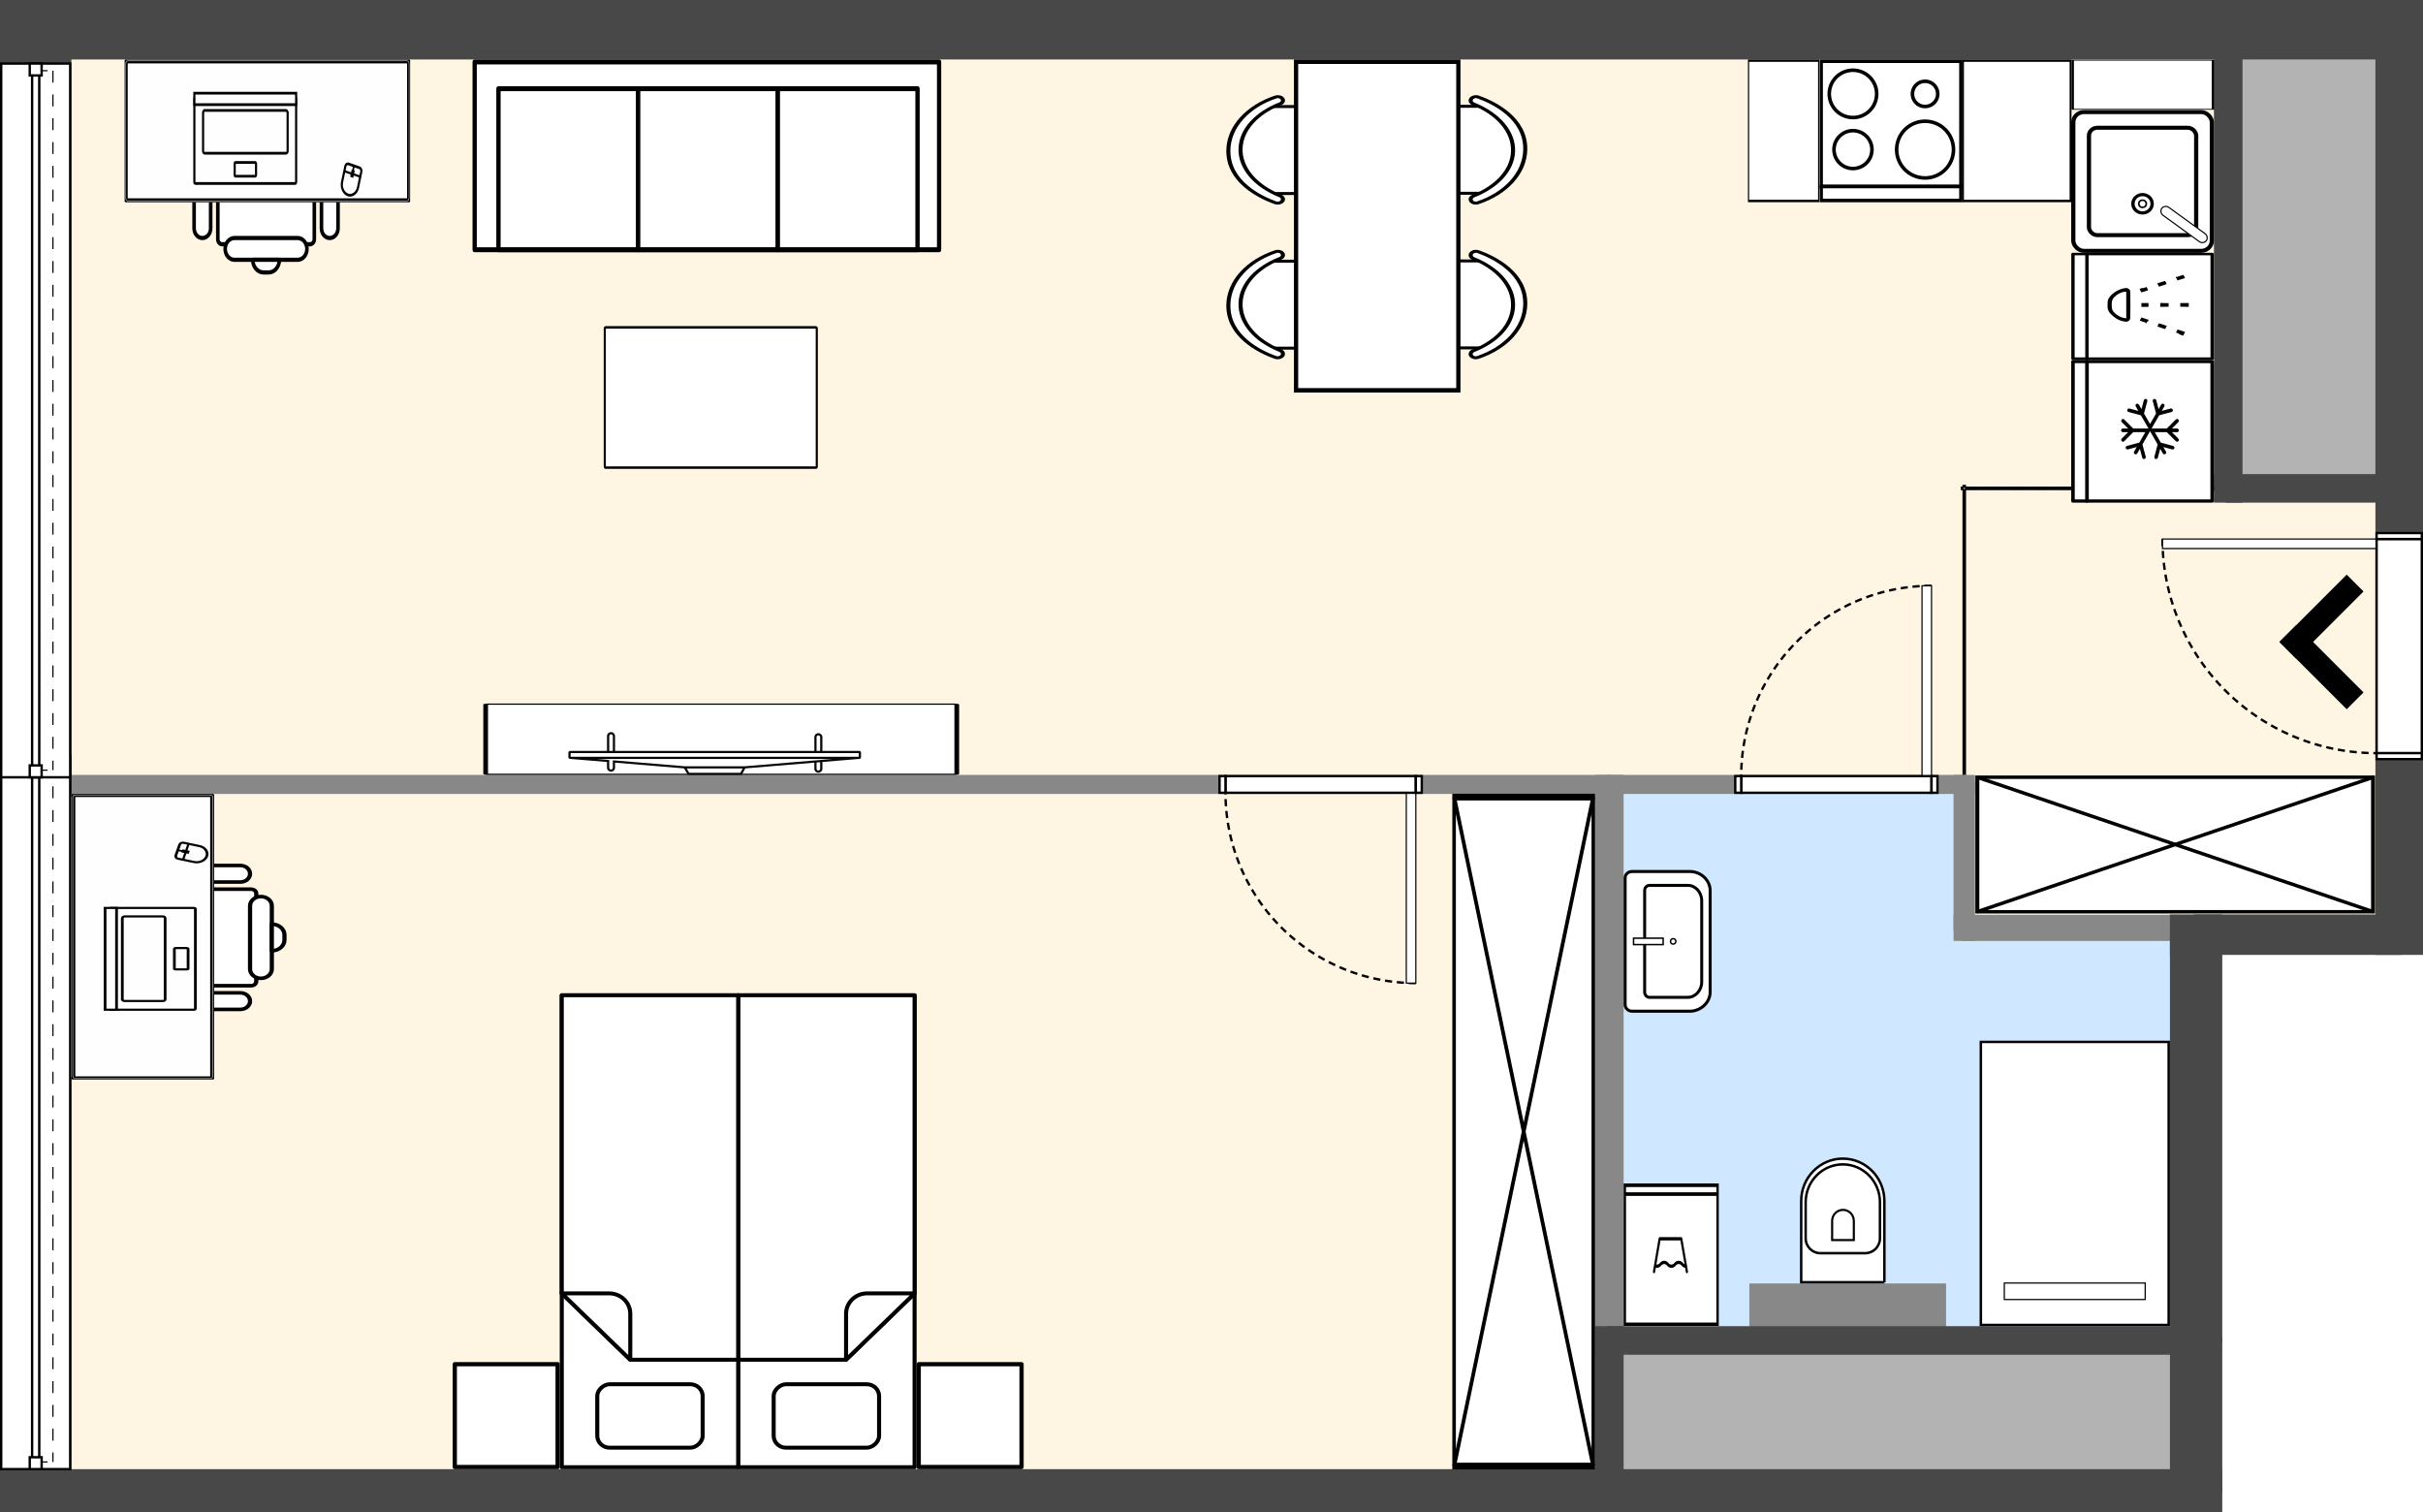 <svg xmlns="http://www.w3.org/2000/svg" width="1018.45" height="635.5" viewBox="378.8 265.431 1018.45 635.5"><g><defs><pattern id="diagonalFill" patternUnits="userSpaceOnUse" width="4" height="4"><rect x="0" y="0" width="4" height="4" fill="#FFF"/><path d="M-1,1 l2,-2 M0,4 l4,-4 M3,5 l2,-2" style="stroke: rgb(142, 155, 162); stroke-width: 1;"/></pattern></defs><g id="scene" style="cursor: default;"><g><g transform="translate(0, 1345.251) scale(1, -1)" id="svg-drawing-paper"><g><g style="pointer-events: none;"><g opacity="1"><g data-element-root="true" data-prototype="items" data-id="pl5-SvfSkX" data-selected="false" data-layer="E3KHklpTA" data-floor="0" transform="translate(791.044,672.626) rotate(0)" id="item-not-selected" style="cursor: pointer;"><g/></g><use xmlns:xlink="http://www.w3.org/1999/xlink" xlink:href="#areaDetails"/></g></g><g opacity="1"><g data-element-root="true" data-prototype="areas" data-id="Ei44U9aAvi" data-selected="false" data-layer="layer-1" data-floor="0" style="cursor: unset;"><path d="M393.8 1067.32 L393.8 750.11 L1055.25 750.11 L1204.43 750.11 L1204.43 874.55 L1315.38 874.55 L1315.38 1067.32 " fill="rgba(255,245,227,1)"/></g><g data-element-root="true" data-prototype="areas" data-id="P94ENcNATB" data-selected="false" data-layer="layer-1" data-floor="0" style="cursor: unset;"><path d="M1387.25 874.55 L1387.25 1067.32 L1315.38 1067.32 L1315.38 874.55 " fill="rgba(179,179,179,1)"/></g><g data-element-root="true" data-prototype="areas" data-id="Urdaj-nGuf" data-selected="false" data-layer="layer-1" data-floor="0" style="cursor: unset;"><path d="M1315.38 874.55 L1204.43 874.55 L1204.43 750.11 L1204.43 689.83 L1292.97 689.83 L1301.88 686.97 L1387.25 686.97 L1387.25 874.55 " fill="rgba(255,245,227,1)"/></g><g data-element-root="true" data-prototype="areas" data-id="X-9khX1j5P" data-selected="false" data-layer="layer-1" data-floor="0" style="cursor: unset;"><path d="M1301.88 686.97 L1292.97 689.83 L1204.43 689.83 L1204.43 750.11 L1055.25 750.11 L1055.25 516.41 L1301.88 516.41 " fill="rgba(207,231,255,1)"/></g><g data-element-root="true" data-prototype="areas" data-id="3YcksPi-WQO" data-selected="false" data-layer="layer-1" data-floor="0" style="cursor: unset;"><path d="M1055.25 516.41 L1055.25 750.11 L393.8 750.11 L393.8 453.32 L1055.25 453.32 " fill="rgba(255,245,227,1)"/></g><g data-element-root="true" data-prototype="areas" data-id="bOhxGY4Dikj" data-selected="false" data-layer="layer-1" data-floor="0" style="cursor: unset;"><path d="M1301.88 453.32 L1301.88 516.41 L1055.25 516.41 L1055.25 453.32 " fill="rgba(179,179,179,1)"/></g><g transform="translate(1204.43, 874.55) rotate(0, 0, 0)" data-element-root="true" data-prototype="lines" data-id="UBICToIXt" data-selected="false" data-layer="layer-1" style="cursor: pointer;"><g><rect x="-1" y="-0.25" width="112.95" height="0.5" style="stroke-width: 1; fill: rgb(255, 255, 255); stroke: rgb(0, 0, 0);"/><path d="M0,0  A0,0 0 0,1 110.95,0" style="stroke: rgb(0, 0, 0); stroke-width: 1px; stroke-dasharray: 5, 5; fill: none;"/></g></g><g transform="translate(1204.43, 750.11) rotate(90, 0, 0)" data-element-root="true" data-prototype="lines" data-id="yRhFcCOxV" data-selected="false" data-layer="layer-1" style="cursor: pointer;"><g><rect x="-1" y="-0.25" width="126.44" height="0.5" style="stroke-width: 1; fill: rgb(255, 255, 255); stroke: rgb(0, 0, 0);"/><path d="M0,0  A0,0 0 0,1 124.44,0" style="stroke: rgb(0, 0, 0); stroke-width: 1px; stroke-dasharray: 5, 5; fill: none;"/></g></g><g transform="translate(1204.43, 689.83) rotate(0, 0, 0)" data-element-root="true" data-prototype="lines" data-id="S0Y-ZQcZA" data-selected="false" data-layer="layer-1" style="cursor: pointer;"><rect x="-1" y="-5.5" width="90.54" height="11" style="stroke-width: 1; fill: rgb(136, 136, 136);"/></g><g transform="translate(393.8, 750.11) rotate(0, 0, 0)" data-element-root="true" data-prototype="lines" data-id="9EAd9ovz1M" data-selected="false" data-layer="layer-1" style="cursor: pointer;"><rect x="-1" y="-4" width="663.45" height="8" style="stroke-width: 1; fill: rgb(136, 136, 136);"/></g><g transform="translate(1055.25, 516.41) rotate(90, 0, 0)" data-element-root="true" data-prototype="lines" data-id="hGdpdQhvM19" data-selected="false" data-layer="layer-1" style="cursor: pointer;"><rect x="-1" y="-6" width="235.7" height="12" style="stroke-width: 1; fill: rgb(136, 136, 136);"/></g><g transform="translate(1204.43, 689.83) rotate(90, 0, 0)" data-element-root="true" data-prototype="lines" data-id="x6UYJcM48H" data-selected="false" data-layer="layer-1" style="cursor: pointer;"><rect x="-1" y="-4.5" width="62.28" height="9" style="stroke-width: 1; fill: rgb(136, 136, 136);"/></g><g transform="translate(1301.88, 686.97) rotate(162.204, 0, 0)" data-element-root="true" data-prototype="lines" data-id="V0FMyUo9Zg" data-selected="false" data-layer="layer-1" style="cursor: pointer;"><rect x="-1" y="-4" width="11.358" height="8" style="stroke-width: 1; fill: rgb(136, 136, 136);"/></g><g transform="translate(1055.25, 750.11) rotate(0, 0, 0)" data-element-root="true" data-prototype="lines" data-id="GaUqub5rNC" data-selected="false" data-layer="layer-1" style="cursor: pointer;"><rect x="-1" y="-4" width="151.18" height="8" style="stroke-width: 1; fill: rgb(136, 136, 136);"/></g><g transform="translate(1195.791, 530.362) rotate(-180, 0, 0)" data-element-root="true" data-prototype="lines" data-id="i5yTvTN-5" data-selected="false" data-layer="layer-1" style="cursor: pointer;"><rect x="-1" y="-10" width="82.693" height="20" style="stroke-width: 1; fill: rgb(136, 136, 136);"/></g><g transform="translate(1315.38, 874.55) rotate(0, 0, 0)" data-element-root="true" data-prototype="lines" data-id="55Uqq1mPJ-" data-selected="false" data-layer="layer-1" style="cursor: pointer;"><rect x="-1" y="-6" width="73.87" height="12" style="stroke-width: 1; fill: rgb(72, 72, 73);"/></g><g transform="translate(1315.38, 1067.32) rotate(0, 0, 0)" data-element-root="true" data-prototype="lines" data-id="PJUmItnNdK" data-selected="false" data-layer="layer-1" style="cursor: pointer;"><rect x="-1" y="-12.5" width="73.87" height="25" style="stroke-width: 1; fill: rgb(72, 72, 73);"/></g><g transform="translate(1301.88, 516.41) rotate(90, 0, 0)" data-element-root="true" data-prototype="lines" data-id="Kgm2L1v57hZ" data-selected="false" data-layer="layer-1" style="cursor: pointer;"><rect x="-1" y="-11" width="172.56" height="22" style="stroke-width: 1; fill: rgb(72, 72, 73);"/></g><g transform="translate(393.8, 750.11) rotate(-90, 0, 0)" data-element-root="true" data-prototype="lines" data-id="JQ43TyMzJW" data-selected="false" data-layer="layer-1" style="cursor: pointer;"><rect x="-1" y="-15" width="298.79" height="30" style="stroke-width: 1; fill: rgb(72, 72, 73);"/></g><g transform="translate(1315.38, 874.55) rotate(90, 0, 0)" data-element-root="true" data-prototype="lines" data-id="VzbnwaY-UM" data-selected="false" data-layer="layer-1" style="cursor: pointer;"><rect x="-1" y="-6" width="194.77" height="12" style="stroke-width: 1; fill: rgb(72, 72, 73);"/></g><g transform="translate(1387.25, 686.97) rotate(90, 0, 0)" data-element-root="true" data-prototype="lines" data-id="i8X84IIxpH" data-selected="false" data-layer="layer-1" style="cursor: pointer;"><rect x="-1" y="-10" width="189.58" height="20" style="stroke-width: 1; fill: rgb(72, 72, 73);"/></g><g transform="translate(393.8, 453.32) rotate(0, 0, 0)" data-element-root="true" data-prototype="lines" data-id="jROFgwfDz" data-selected="false" data-layer="layer-1" style="cursor: pointer;"><rect x="-1" y="-9" width="663.45" height="18" style="stroke-width: 1; fill: rgb(72, 72, 73);"/></g><g transform="translate(1387.25, 874.55) rotate(90, 0, 0)" data-element-root="true" data-prototype="lines" data-id="t_9DHdgyal" data-selected="false" data-layer="layer-1" style="cursor: pointer;"><rect x="-1" y="-10" width="194.77" height="20" style="stroke-width: 1; fill: rgb(72, 72, 73);"/></g><g transform="translate(393.8, 750.11) rotate(90, 0, 0)" data-element-root="true" data-prototype="lines" data-id="WN85W_JWbj" data-selected="false" data-layer="layer-1" style="cursor: pointer;"><rect x="-1" y="-15" width="319.21" height="30" style="stroke-width: 1; fill: rgb(72, 72, 73);"/></g><g transform="translate(1055.25, 453.32) rotate(90, 0, 0)" data-element-root="true" data-prototype="lines" data-id="4Vh2dS3EcAa" data-selected="false" data-layer="layer-1" style="cursor: pointer;"><rect x="-1" y="-6" width="65.09" height="12" style="stroke-width: 1; fill: rgb(72, 72, 73);"/></g><g transform="translate(1301.88, 453.32) rotate(90, 0, 0)" data-element-root="true" data-prototype="lines" data-id="i1GImB9ylg" data-selected="false" data-layer="layer-1" style="cursor: pointer;"><rect x="-1" y="-11" width="65.09" height="22" style="stroke-width: 1; fill: rgb(72, 72, 73);"/></g><g transform="translate(1055.25, 516.41) rotate(0, 0, 0)" data-element-root="true" data-prototype="lines" data-id="uQe5pP0upIe" data-selected="false" data-layer="layer-1" style="cursor: pointer;"><rect x="-1" y="-6" width="248.63" height="12" style="stroke-width: 1; fill: rgb(72, 72, 73);"/></g><g transform="translate(393.8, 1067.32) rotate(0, 0, 0)" data-element-root="true" data-prototype="lines" data-id="vqXTn4TYXr" data-selected="false" data-layer="layer-1" style="cursor: pointer;"><rect x="-1" y="-12.5" width="923.58" height="25" style="stroke-width: 1; fill: rgb(72, 72, 73);"/></g><g transform="translate(1301.88, 686.97) rotate(0, 0, 0)" data-element-root="true" data-prototype="lines" data-id="kzjuUknkGx" data-selected="false" data-layer="layer-1" style="cursor: pointer;"><rect x="-1" y="-8.5" width="87.37" height="17" style="stroke-width: 1; fill: rgb(72, 72, 73);"/></g><g transform="translate(1055.25, 453.32) rotate(0, 0, 0)" data-element-root="true" data-prototype="lines" data-id="IAJX59lNvI" data-selected="false" data-layer="layer-1" style="cursor: pointer;"><rect x="-1" y="-9" width="248.63" height="18" style="stroke-width: 1; fill: rgb(72, 72, 73);"/></g><g/><g/><g><g data-element-root="true" data-prototype="lines" data-id="PJUmItnNdK" data-layer="layer-1" data-selected="false"><polygon points="1377.25,1054.82 1377.25,1079.82 1397.25,1079.82 1397.25,1054.82" style="fill: rgb(72, 72, 73);"/></g></g><g><g data-element-root="true" data-prototype="lines" data-id="jROFgwfDz" data-layer="layer-1" data-selected="false"><polygon points="378.8,444.32 378.8,462.32 408.8,462.32 408.8,444.32" style="fill: rgb(72, 72, 73);"/></g></g><g/><g><g data-element-root="true" data-prototype="lines" data-id="S0Y-ZQcZA" data-layer="layer-1" data-selected="false"><polygon points="1199.93,684.33 1199.93,695.33 1208.93,695.33 1208.93,684.33" style="fill: rgb(136, 136, 136);"/></g></g><g><g data-element-root="true" data-prototype="lines" data-id="IAJX59lNvI" data-layer="layer-1" data-selected="false"><polygon points="1290.88,444.32 1290.88,462.32 1312.88,462.32 1312.88,444.32" style="fill: rgb(72, 72, 73);"/></g></g><g><g data-element-root="true" data-prototype="lines" data-id="WN85W_JWbj" data-layer="layer-1" data-selected="false"><polygon points="378.8,1054.82 378.8,1079.82 408.8,1079.82 408.8,1054.82" style="fill: rgb(72, 72, 73);"/></g></g><g><g data-element-root="true" data-prototype="lines" data-id="UBICToIXt" data-layer="layer-1" data-selected="false"><polygon points="1204.18,874.3 1204.18,874.8 1204.68,874.8 1204.68,874.3" style="fill: rgb(255, 255, 255);"/></g></g><g><g data-element-root="true" data-prototype="lines" data-id="kzjuUknkGx" data-layer="layer-1" data-selected="false"><polygon points="1377.25,678.47 1377.25,695.47 1397.25,695.47 1397.25,678.47" style="fill: rgb(72, 72, 73);"/></g></g><g/><g><g data-element-root="true" data-prototype="lines" data-id="VzbnwaY-UM" data-layer="layer-1" data-selected="false"><polygon points="1309.38,868.55 1309.38,880.55 1321.38,880.55 1321.38,868.55" style="fill: rgb(72, 72, 73);"/></g></g><g><g data-element-root="true" data-prototype="lines" data-id="hGdpdQhvM19" data-layer="layer-1" data-selected="false"><polygon points="1049.25,746.11 1049.25,754.11 1061.25,754.11 1061.25,746.11" style="fill: rgb(136, 136, 136);"/></g></g><g/><g><g data-element-root="true" data-prototype="lines" data-id="x6UYJcM48H" data-layer="layer-1" data-selected="false"><polygon points="1199.93,746.11 1199.93,754.11 1208.93,754.11 1208.93,746.11" style="fill: rgb(136, 136, 136);"/></g></g><g/><g><g data-element-root="true" data-prototype="lines" data-id="kzjuUknkGx" data-layer="layer-1" data-selected="false"><polygon points="1290.88,678.47 1290.88,695.47 1312.88,695.47 1312.88,678.47" style="fill: rgb(72, 72, 73);"/></g></g><g><g data-element-root="true" data-prototype="lines" data-id="4Vh2dS3EcAa" data-layer="layer-1" data-selected="false"><polygon points="1049.25,510.41 1049.25,522.41 1061.25,522.41 1061.25,510.41" style="fill: rgb(72, 72, 73);"/></g></g><g/><g/><g/><g transform="translate(1204.43, 874.55) rotate(0, 0, 0)" data-element-root="true" data-prototype="lines" data-id="UBICToIXt" data-selected="false" data-layer="layer-1" style="cursor: pointer;"/><g transform="translate(1204.43, 750.11) rotate(90, 0, 0)" data-element-root="true" data-prototype="lines" data-id="yRhFcCOxV" data-selected="false" data-layer="layer-1" style="cursor: pointer;"/><g transform="translate(1204.43, 689.83) rotate(0, 0, 0)" data-element-root="true" data-prototype="lines" data-id="S0Y-ZQcZA" data-selected="false" data-layer="layer-1" style="cursor: pointer;"/><g transform="translate(393.8, 750.11) rotate(0, 0, 0)" data-element-root="true" data-prototype="lines" data-id="9EAd9ovz1M" data-selected="false" data-layer="layer-1" style="cursor: pointer;"><g transform="translate(540.108, 0)" data-element-root="true" data-prototype="holes" data-id="sgrAUBkV5" data-selected="false" data-layer="layer-1" data-floor="0"><g transform="translate(-40, 0)"><g transform="translate(0, -3.5)"><path d="M0,0  A80,80 0 0,1 80,80" transform="translate(80,-80) scale(-1,1) rotate(0)" style="stroke: rgb(0, 0, 0); stroke-width: 1px; stroke-dasharray: 3, 2; fill: none;"/><rect x="-80" y="-80" width="4" height="80" transform="scale(-1,1)" style="stroke: rgb(0, 0, 0); stroke-width: 0.5px; fill: rgb(255, 255, 255);"/></g><rect x="0" y="-3.5" width="80" height="7" style="stroke-width: 1; stroke: rgb(0, 0, 0); fill: rgb(255, 255, 255);"/><rect x="-2.5" y="-3.5" width="2.5" height="7" style="stroke-width: 1; stroke: rgb(0, 0, 0); fill: rgb(255, 255, 255);"/><rect x="80" y="-3.5" width="2.5" height="7" style="stroke-width: 1; stroke: rgb(0, 0, 0); fill: rgb(255, 255, 255);"/></g></g></g><g transform="translate(1055.25, 516.41) rotate(90, 0, 0)" data-element-root="true" data-prototype="lines" data-id="hGdpdQhvM19" data-selected="false" data-layer="layer-1" style="cursor: pointer;"/><g transform="translate(1204.43, 689.83) rotate(90, 0, 0)" data-element-root="true" data-prototype="lines" data-id="x6UYJcM48H" data-selected="false" data-layer="layer-1" style="cursor: pointer;"/><g transform="translate(1301.88, 686.97) rotate(162.204, 0, 0)" data-element-root="true" data-prototype="lines" data-id="V0FMyUo9Zg" data-selected="false" data-layer="layer-1" style="cursor: pointer;"/><g transform="translate(1055.25, 750.11) rotate(0, 0, 0)" data-element-root="true" data-prototype="lines" data-id="GaUqub5rNC" data-selected="false" data-layer="layer-1" style="cursor: pointer;"><g transform="translate(95.422, 0)" data-element-root="true" data-prototype="holes" data-id="xEWXZVi7w" data-selected="false" data-layer="layer-1" data-floor="0"><g transform="translate(-40, 0)"><g transform="translate(0, 3.5)"><path d="M0,0  A80,80 0 0,1 80,80" transform="translate(80,80) scale(-1,-1) rotate(0)" style="stroke: rgb(0, 0, 0); stroke-width: 1px; stroke-dasharray: 3, 2; fill: none;"/><rect x="-80" y="0" width="4" height="80" transform="scale(-1,1)" style="stroke: rgb(0, 0, 0); stroke-width: 0.5px; fill: rgb(255, 255, 255);"/></g><rect x="0" y="-3.5" width="80" height="7" style="stroke-width: 1; stroke: rgb(0, 0, 0); fill: rgb(255, 255, 255);"/><rect x="-2.5" y="-3.5" width="2.5" height="7" style="stroke-width: 1; stroke: rgb(0, 0, 0); fill: rgb(255, 255, 255);"/><rect x="80" y="-3.5" width="2.5" height="7" style="stroke-width: 1; stroke: rgb(0, 0, 0); fill: rgb(255, 255, 255);"/></g></g></g><g transform="translate(1195.791, 530.362) rotate(-180, 0, 0)" data-element-root="true" data-prototype="lines" data-id="i5yTvTN-5" data-selected="false" data-layer="layer-1" style="cursor: pointer;"/><g transform="translate(0, 0) rotate(0, 0, 0)" data-element-root="true" data-prototype="lines" data-id="ZYdhLCgNZ" data-selected="false" data-layer="layer-1" style="cursor: pointer;"/><g transform="translate(1315.38, 874.55) rotate(0, 0, 0)" data-element-root="true" data-prototype="lines" data-id="55Uqq1mPJ-" data-selected="false" data-layer="layer-1" style="cursor: pointer;"/><g transform="translate(1315.38, 1067.32) rotate(0, 0, 0)" data-element-root="true" data-prototype="lines" data-id="PJUmItnNdK" data-selected="false" data-layer="layer-1" style="cursor: pointer;"/><g transform="translate(1301.88, 516.41) rotate(90, 0, 0)" data-element-root="true" data-prototype="lines" data-id="Kgm2L1v57hZ" data-selected="false" data-layer="layer-1" style="cursor: pointer;"/><g transform="translate(393.8, 750.11) rotate(-90, 0, 0)" data-element-root="true" data-prototype="lines" data-id="JQ43TyMzJW" data-selected="false" data-layer="layer-1" style="cursor: pointer;"><g transform="translate(137.79, 0)" data-element-root="true" data-prototype="holes" data-id="Fn1UdpO31" data-selected="false" data-layer="layer-1" data-floor="0"><g transform="translate(-150, 0)"><rect x="0" y="-14.5" width="300" height="29" style="stroke-width: 1; stroke: rgb(0, 0, 0); fill: rgb(255, 255, 255);"/><g><g transform="translate(3, 7.25) rotate(0)"><path d="M0,0  A0,0 0 0,1 294,0" style="stroke: rgb(0, 0, 0); stroke-width: 0.5px; stroke-dasharray: 5, 5; fill: none;"/></g><g transform="rotate(90) translate(0, -297)"><path d="M0,0  A0,0 0 0,1 7.25,0" style="stroke: rgb(0, 0, 0); stroke-width: 0.5px; stroke-dasharray: 5, 5; fill: none;"/></g><g transform="rotate(90) translate(0, -3)"><path d="M0,0  A0,0 0 0,1 7.25,0" style="stroke: rgb(0, 0, 0); stroke-width: 0.5px; stroke-dasharray: 5, 5; fill: none;"/></g></g><rect x="0" y="-1.5" width="300" height="3" style="stroke-width: 1; stroke: rgb(0, 0, 0); fill: rgb(255, 255, 255);"/><rect x="0" y="-2.5" width="5" height="5" style="stroke-width: 1; stroke: rgb(0, 0, 0); fill: rgb(255, 255, 255);"/><rect x="295" y="-2.5" width="5" height="5" style="stroke-width: 1; stroke: rgb(0, 0, 0); fill: rgb(255, 255, 255);"/></g></g></g><g transform="translate(1315.38, 874.55) rotate(90, 0, 0)" data-element-root="true" data-prototype="lines" data-id="VzbnwaY-UM" data-selected="false" data-layer="layer-1" style="cursor: pointer;"/><g transform="translate(1387.25, 686.97) rotate(90, 0, 0)" data-element-root="true" data-prototype="lines" data-id="i8X84IIxpH" data-selected="false" data-layer="layer-1" style="cursor: pointer;"><g transform="translate(121.291, 0)" data-element-root="true" data-prototype="holes" data-id="YEKH7eolE" data-selected="false" data-layer="layer-1" data-floor="0"><g transform="translate(-45, 0)"><g transform="translate(0, 9.5)"><path d="M0,0  A90,90 0 0,1 90,90" transform="translate(90,90) scale(-1,-1) rotate(0)" style="stroke: rgb(0, 0, 0); stroke-width: 1px; stroke-dasharray: 3, 2; fill: none;"/><rect x="-90" y="0" width="4" height="90" transform="scale(-1,1)" style="stroke: rgb(0, 0, 0); stroke-width: 0.5px; fill: rgb(255, 255, 255);"/></g><rect x="0" y="-9.5" width="90" height="19" style="stroke-width: 1; stroke: rgb(0, 0, 0); fill: rgb(255, 255, 255);"/><rect x="-2.5" y="-9.5" width="2.5" height="19" style="stroke-width: 1; stroke: rgb(0, 0, 0); fill: rgb(255, 255, 255);"/><rect x="90" y="-9.5" width="2.5" height="19" style="stroke-width: 1; stroke: rgb(0, 0, 0); fill: rgb(255, 255, 255);"/></g></g></g><g transform="translate(393.8, 453.32) rotate(0, 0, 0)" data-element-root="true" data-prototype="lines" data-id="jROFgwfDz" data-selected="false" data-layer="layer-1" style="cursor: pointer;"/><g transform="translate(1387.25, 874.55) rotate(90, 0, 0)" data-element-root="true" data-prototype="lines" data-id="t_9DHdgyal" data-selected="false" data-layer="layer-1" style="cursor: pointer;"/><g transform="translate(393.8, 750.11) rotate(90, 0, 0)" data-element-root="true" data-prototype="lines" data-id="WN85W_JWbj" data-selected="false" data-layer="layer-1" style="cursor: pointer;"><g transform="translate(153, 0)" data-element-root="true" data-prototype="holes" data-id="0v2GK-8fp" data-selected="false" data-layer="layer-1" data-floor="0"><g transform="translate(-150, 0)"><rect x="0" y="-14.5" width="300" height="29" style="stroke-width: 1; stroke: rgb(0, 0, 0); fill: rgb(255, 255, 255);"/><g style="transform: scale(-1, -1) translate(-300px, 0px);"><g transform="translate(3, 7.25) rotate(0)"><path d="M0,0  A0,0 0 0,1 294,0" style="stroke: rgb(0, 0, 0); stroke-width: 0.5px; stroke-dasharray: 5, 5; fill: none;"/></g><g transform="rotate(90) translate(0, -297)"><path d="M0,0  A0,0 0 0,1 7.25,0" style="stroke: rgb(0, 0, 0); stroke-width: 0.5px; stroke-dasharray: 5, 5; fill: none;"/></g><g transform="rotate(90) translate(0, -3)"><path d="M0,0  A0,0 0 0,1 7.25,0" style="stroke: rgb(0, 0, 0); stroke-width: 0.5px; stroke-dasharray: 5, 5; fill: none;"/></g></g><rect x="0" y="-1.5" width="300" height="3" style="stroke-width: 1; stroke: rgb(0, 0, 0); fill: rgb(255, 255, 255);"/><rect x="0" y="-2.5" width="5" height="5" style="stroke-width: 1; stroke: rgb(0, 0, 0); fill: rgb(255, 255, 255);"/><rect x="295" y="-2.5" width="5" height="5" style="stroke-width: 1; stroke: rgb(0, 0, 0); fill: rgb(255, 255, 255);"/></g></g></g><g transform="translate(1055.25, 453.32) rotate(90, 0, 0)" data-element-root="true" data-prototype="lines" data-id="4Vh2dS3EcAa" data-selected="false" data-layer="layer-1" style="cursor: pointer;"/><g transform="translate(1301.88, 453.32) rotate(90, 0, 0)" data-element-root="true" data-prototype="lines" data-id="i1GImB9ylg" data-selected="false" data-layer="layer-1" style="cursor: pointer;"/><g transform="translate(1055.25, 516.41) rotate(0, 0, 0)" data-element-root="true" data-prototype="lines" data-id="uQe5pP0upIe" data-selected="false" data-layer="layer-1" style="cursor: pointer;"/><g transform="translate(393.8, 1067.32) rotate(0, 0, 0)" data-element-root="true" data-prototype="lines" data-id="vqXTn4TYXr" data-selected="false" data-layer="layer-1" style="cursor: pointer;"/><g transform="translate(1301.88, 686.97) rotate(0, 0, 0)" data-element-root="true" data-prototype="lines" data-id="kzjuUknkGx" data-selected="false" data-layer="layer-1" style="cursor: pointer;"/><g transform="translate(1055.25, 453.32) rotate(0, 0, 0)" data-element-root="true" data-prototype="lines" data-id="IAJX59lNvI" data-selected="false" data-layer="layer-1" style="cursor: pointer;"/><g data-element-root="true" data-prototype="items" data-id="t-sr1Ywk4" data-selected="false" data-layer="layer-1" data-floor="0" transform="translate(689.073,562.32) rotate(0)" id="item-not-selected" style="cursor: pointer;"><g transform="scale(-1, 1)"><g transform="translate(-75,-100)"><svg width="150" height="200" viewBox="0 0 150 200" fill="none" preserveAspectRatio="none"><svg xmlns="http://www.w3.org/2000/svg" xmlns:svg="http://www.w3.org/2000/svg" id="Layer_2" viewBox="0 0 88.175 121.409" version="1.1" width="150" height="200" preserveAspectRatio="none"><defs id="defs55353"><style id="style55351">.cls-1{fill:#fff;stroke:#000;stroke-linejoin:round;}</style></defs><g id="_0" transform="rotate(90,44.088,44.088)"><g id="g55371"><rect class="cls-1" x="0.5" y="44.088" width="120.409" height="43.588" id="rect55355"/><polygon class="cls-1" points="27.919,44.088 120.909,44.088 120.909,87.675 44.847,87.675 27.919,70.748 " id="polygon55357"/><rect class="cls-1" x="5.473" y="52.859" width="16.19" height="26.045" rx="3.039" ry="3.039" id="rect55359"/><rect class="cls-1" x="0.5" y="0.5" width="120.409" height="43.588" id="rect55361"/><polygon class="cls-1" points="27.919,44.088 120.909,44.088 120.909,0.5 44.847,0.5 27.919,17.427 " id="polygon55363"/><rect class="cls-1" x="5.473" y="9.271" width="16.19" height="26.045" rx="3.039" ry="3.039" id="rect55365"/><path class="cls-1" d="M 39.642,17.427 H 27.919 L 44.847,0.5 v 11.723 c 0,2.874 -2.33,5.205 -5.205,5.205 z" id="path55367"/><path class="cls-1" d="M 39.642,70.748 H 27.919 L 44.847,87.675 V 75.953 c 0,-2.874 -2.33,-5.205 -5.205,-5.205 z" id="path55369"/></g></g></svg></svg><rect x="0" y="0" width="150" height="200" rx="4" fill="transparent"/></g></g></g><use xmlns:xlink="http://www.w3.org/1999/xlink" xlink:href="#areaDetails"/><g data-element-root="true" data-prototype="items" data-id="JZhVusy26" data-selected="false" data-layer="layer-1" data-floor="0" transform="translate(1226.518,1024.82) rotate(-180)" id="item-not-selected" style="cursor: pointer;"><g transform="scale(-1, 1)"><g transform="translate(-23,-30)"><svg width="46" height="60" viewBox="0 0 46 60" fill="none" preserveAspectRatio="none"><svg xmlns:inkscape="http://www.inkscape.org/namespaces/inkscape" xmlns:sodipodi="http://sodipodi.sourceforge.net/DTD/sodipodi-0.dtd" xmlns="http://www.w3.org/2000/svg" xmlns:svg="http://www.w3.org/2000/svg" width="46" height="60" viewBox="0 0 60 60" version="1.1" id="svg2426" sodipodi:docname="zabudowa_kuchenna.svg" inkscape:version="1.2.1 (9c6d41e4, 2022-07-14)" preserveAspectRatio="none"><namedview id="namedview5111" pagecolor="#ffffff" bordercolor="#000000" borderopacity="0.25" inkscape:showpageshadow="2" inkscape:pageopacity="0.0" inkscape:pagecheckerboard="0" inkscape:deskcolor="#d1d1d1" inkscape:document-units="mm" showgrid="false" inkscape:zoom="1.0406944" inkscape:cx="11.050314" inkscape:cy="113.38583" inkscape:window-width="1440" inkscape:window-height="872" inkscape:window-x="0" inkscape:window-y="28" inkscape:window-maximized="0" inkscape:current-layer="svg2426"/><defs id="defs2423"/><g id="layer1" transform="matrix(1.016,0,0,1.016,-36.522,-51.577)" style="stroke-width: 1; stroke-dasharray: none;"><rect id="rect2599" width="58.039" height="58.039" x="36.437" y="51.251" style="fill: rgb(255, 255, 255); stroke: rgb(0, 0, 0); stroke-width: 1; stroke-linecap: square; stroke-dasharray: none;"/></g></svg></svg><rect x="0" y="0" width="46" height="60" rx="4" fill="transparent"/></g></g></g><use xmlns:xlink="http://www.w3.org/1999/xlink" xlink:href="#areaDetails"/><g data-element-root="true" data-prototype="items" data-id="FOwooGUhn" data-selected="false" data-layer="layer-1" data-floor="0" transform="translate(1279.38,898.55) rotate(90)" id="item-not-selected" style="cursor: pointer;"><g transform="scale(-1, 1)"><g transform="translate(-30,-30)"><svg width="60" height="60" viewBox="0 0 60 60" fill="none" preserveAspectRatio="none"><svg xmlns="http://www.w3.org/2000/svg" xmlns:svg="http://www.w3.org/2000/svg" id="Layer_2" viewBox="0 0 39.953 40.046" version="1.1" width="60" height="60" preserveAspectRatio="none"><defs id="defs3965"><style id="style3963">.cls-1{fill:#fff;}.cls-2{fill:none;stroke:#000;stroke-linejoin:round;}</style></defs><g id="g4112" transform="scale(0.904,0.994)"><rect class="cls-2" x="0.5" y="0.5" width="43.194" height="35.347" id="rect3969" style="fill: rgb(255, 255, 255); fill-opacity: 1;"/><rect class="cls-2" x="0.5" y="35.847" width="43.194" height="3.94" id="rect3971" style="display: inline; fill: rgb(255, 255, 255); fill-opacity: 1;"/></g><path d="m 27.011,18.762 -3.302,0.884 -2.98,-1.721 2.98,-1.721 3.302,0.884 c 0.078,0.021 0.155,0.03 0.231,0.03 0.395,0 0.755,-0.263 0.862,-0.662 0.128,-0.476 -0.155,-0.966 -0.631,-1.093 l -1.577,-0.422 0.477,-0.275 c 0.427,-0.247 0.573,-0.793 0.327,-1.22 -0.247,-0.428 -0.794,-0.575 -1.22,-0.327 l -0.477,0.275 0.422,-1.576 c 0.128,-0.476 -0.155,-0.966 -0.631,-1.093 -0.477,-0.129 -0.966,0.154 -1.093,0.631 l -0.885,3.301 -2.207,1.274 v -2.547 l 2.417,-2.417 c 0.349,-0.349 0.349,-0.914 0,-1.263 -0.349,-0.349 -0.914,-0.349 -1.263,0 l -1.154,1.155 v -0.523 c 0,-0.493 -0.4,-0.893 -0.893,-0.893 -0.493,0 -0.893,0.399 -0.893,0.893 v 0.523 L 17.67,9.705 c -0.349,-0.349 -0.914,-0.349 -1.263,0 -0.349,0.349 -0.349,0.914 0,1.263 l 2.417,2.417 v 3.441 L 15.844,15.105 14.959,11.804 c -0.128,-0.477 -0.618,-0.76 -1.093,-0.631 -0.477,0.127 -0.759,0.617 -0.631,1.093 l 0.422,1.576 -0.453,-0.261 c -0.429,-0.247 -0.974,-0.099 -1.22,0.327 -0.246,0.427 -0.1,0.973 0.327,1.22 l 0.453,0.261 -1.576,0.422 c -0.476,0.127 -0.759,0.617 -0.631,1.093 0.107,0.398 0.467,0.662 0.862,0.662 0.076,0 0.154,-0.01 0.231,-0.03 l 3.301,-0.884 2.207,1.274 -2.207,1.274 -3.301,-0.884 c -0.48,-0.131 -0.966,0.156 -1.093,0.631 -0.128,0.476 0.155,0.966 0.631,1.093 l 1.576,0.422 -0.453,0.261 c -0.427,0.247 -0.573,0.793 -0.327,1.22 0.166,0.287 0.466,0.446 0.774,0.446 0.151,0 0.305,-0.038 0.446,-0.119 l 0.453,-0.261 -0.422,1.576 c -0.128,0.476 0.155,0.966 0.631,1.093 0.077,0.021 0.155,0.03 0.231,0.03 0.395,0 0.755,-0.262 0.862,-0.662 l 0.885,-3.301 2.98,-1.721 v 3.441 l -2.417,2.417 c -0.349,0.349 -0.349,0.914 0,1.263 0.174,0.174 0.403,0.262 0.631,0.262 0.229,0 0.457,-0.087 0.631,-0.262 l 1.155,-1.154 v 0.551 c 0,0.493 0.4,0.893 0.893,0.893 0.493,0 0.893,-0.399 0.893,-0.893 v -0.551 l 1.155,1.155 c 0.174,0.174 0.403,0.261 0.631,0.261 0.229,0 0.457,-0.087 0.631,-0.262 0.349,-0.349 0.349,-0.914 0,-1.263 l -2.417,-2.417 v -2.548 l 2.207,1.274 0.885,3.301 c 0.107,0.399 0.467,0.662 0.862,0.662 0.076,0 0.154,-0.01 0.231,-0.03 0.477,-0.127 0.759,-0.617 0.631,-1.093 l -0.422,-1.576 0.477,0.275 c 0.141,0.081 0.294,0.119 0.446,0.119 0.309,0 0.608,-0.16 0.774,-0.446 0.246,-0.427 0.1,-0.973 -0.327,-1.22 l -0.477,-0.275 1.577,-0.422 c 0.476,-0.127 0.759,-0.617 0.631,-1.093 -0.128,-0.475 -0.615,-0.762 -1.093,-0.631 z" id="path8563" style="fill: rgb(0, 0, 0); stroke: rgb(255, 255, 255); stroke-width: 0.777; stroke-dasharray: none; stroke-opacity: 1;"/></svg></svg><rect x="0" y="0" width="60" height="60" rx="4" fill="transparent"/></g></g></g><use xmlns:xlink="http://www.w3.org/1999/xlink" xlink:href="#areaDetails"/><g data-element-root="true" data-prototype="items" data-id="YrZyJ7Fhk" data-selected="false" data-layer="layer-1" data-floor="0" transform="translate(1250.88,582.41) rotate(-90)" id="item-not-selected" style="cursor: pointer;"><g transform="scale(-1, 1)"><g transform="translate(-60,-40)"><svg width="120" height="80" viewBox="0 0 120 80" fill="none" preserveAspectRatio="none"><svg xmlns="http://www.w3.org/2000/svg" xmlns:svg="http://www.w3.org/2000/svg" version="1.1" id="Warstwa_1" x="0px" y="0px" viewBox="0 0 3431.6 2297.7" xml:space="preserve" width="120" height="80" preserveAspectRatio="none"><defs id="defs6000"/><style type="text/css" id="style5991"/><rect class="st0" x="-3416.6" y="-2282.7" width="3401.6" height="2267.7" id="rect5993" transform="scale(-1)" style="fill: rgb(255, 255, 255); fill-opacity: 1; stroke: rgb(0, 0, 0); stroke-width: 30; stroke-dasharray: none; stroke-opacity: 1;"/><rect class="st1" x="-518.8" y="-1999.2" width="198.4" height="1700.8" id="rect5995" transform="scale(-1)" style="fill: rgb(255, 255, 255); fill-opacity: 1; stroke: rgb(0, 0, 0); stroke-width: 15; stroke-dasharray: none; stroke-opacity: 1;"/></svg></svg><rect x="0" y="0" width="120" height="80" rx="4" fill="transparent"/></g></g></g><use xmlns:xlink="http://www.w3.org/1999/xlink" xlink:href="#areaDetails"/><g data-element-root="true" data-prototype="items" data-id="UoLW1asms" data-selected="false" data-layer="layer-1" data-floor="0" transform="translate(1081.25,552.41) rotate(0)" id="item-not-selected" style="cursor: pointer;"><g transform="scale(-1, 1)"><g transform="translate(-20,-30)"><svg width="40" height="60" viewBox="0 0 40 60" fill="none" preserveAspectRatio="none"><svg xmlns:inkscape="http://www.inkscape.org/namespaces/inkscape" xmlns:sodipodi="http://sodipodi.sourceforge.net/DTD/sodipodi-0.dtd" xmlns="http://www.w3.org/2000/svg" xmlns:svg="http://www.w3.org/2000/svg" id="Layer_2" viewBox="0 0 39.665 39.665" version="1.1" sodipodi:docname="pralka.svg" inkscape:version="1.2.1 (9c6d41e4, 2022-07-14)" width="40" height="60" preserveAspectRatio="none"><namedview id="namedview34998" pagecolor="#ffffff" bordercolor="#000000" borderopacity="0.25" inkscape:showpageshadow="2" inkscape:pageopacity="0.0" inkscape:pagecheckerboard="0" inkscape:deskcolor="#d1d1d1" showgrid="false" inkscape:zoom="18.857935" inkscape:cx="12.063887" inkscape:cy="19.8325" inkscape:window-width="1920" inkscape:window-height="1052" inkscape:window-x="0" inkscape:window-y="28" inkscape:window-maximized="0" inkscape:current-layer="Layer_2"/><defs id="defs34990"><style id="style34988"/></defs><g id="_0"><path d="M0,0V39.665H39.665V0H0Z" id="path34992" style="fill: rgb(255, 255, 255); fill-opacity: 1;"/><path d="M 0,0 V 39.665 H 39.665 V 0 Z M 38.665,38.665 H 1 v -1.456 h 37.665 z m 0,-2.457 H 1 V 1 H 38.665 Z M 15.198,24.402 c 0.052,0.201 0.233,0.341 0.441,0.341 h 8.999 c 0.207,0 0.389,-0.14 0.441,-0.341 l 2.352,-9.132 c 0.063,-0.243 -0.084,-0.491 -0.327,-0.554 -0.238,-0.062 -0.491,0.084 -0.554,0.327 l -0.313,1.216 c -0.04,-0.016 -0.079,-0.033 -0.123,-0.038 -0.798,-0.081 -1.595,0.156 -2.123,0.63 -0.611,0.547 -1.809,0.547 -2.421,-0.001 -0.967,-0.867 -2.665,-0.867 -3.635,0.003 -0.61,0.547 -1.808,0.546 -2.426,-0.007 -0.385,-0.344 -0.903,-0.552 -1.473,-0.615 l -0.306,-1.188 c -0.063,-0.243 -0.313,-0.389 -0.554,-0.327 -0.243,0.063 -0.39,0.311 -0.327,0.554 l 2.352,9.132 z M 14.907,17.531 c 0.483,0.432 1.148,0.648 1.813,0.648 0.667,0 1.335,-0.217 1.821,-0.652 0.611,-0.547 1.809,-0.547 2.421,0.001 0.968,0.867 2.665,0.867 3.633,-2e-4 0.335,-0.3 0.875,-0.452 1.417,-0.402 l -1.727,6.708 h -8.294 l -1.706,-6.622 c 0.237,0.071 0.456,0.171 0.622,0.32 z" id="path34994" sodipodi:nodetypes="ccccccccccccccccsscccccccccccccccccsccccccccc" style="fill: rgb(0, 0, 0); fill-opacity: 1;"/></g></svg></svg><rect x="0" y="0" width="40" height="60" rx="4" fill="transparent"/></g></g></g><use xmlns:xlink="http://www.w3.org/1999/xlink" xlink:href="#areaDetails"/><g data-element-root="true" data-prototype="items" data-id="QRCLp6yX4" data-selected="false" data-layer="layer-1" data-floor="0" transform="translate(1153.373,566.862) rotate(0)" id="item-not-selected" style="cursor: pointer;"><g transform="scale(-1, 1)"><g transform="translate(-18,-26.5)"><svg width="36" height="53" viewBox="0 0 36 53" fill="none" preserveAspectRatio="none"><svg xmlns="http://www.w3.org/2000/svg" xmlns:svg="http://www.w3.org/2000/svg" version="1.1" id="Warstwa_1" x="0px" y="0px" viewBox="0 0 1050.4 1518.2" xml:space="preserve" width="36" height="53" preserveAspectRatio="none"><defs id="defs9201"/><style type="text/css" id="style9188"/><path d="m 14.9,15 h 1020.5 v 978 c 0,281.6 -228.6,510.2 -510.2,510.2 v 0 C 243.6,1503.2 15,1274.6 15,993 V 15 Z" id="path9190" style="fill: rgb(255, 255, 255); fill-opacity: 1; stroke: rgb(0, 0, 0); stroke-width: 30; stroke-dasharray: none; stroke-opacity: 1;"/><path d="m 249.2,364.7 h 551.9 c 99.1,0 179.5,80.4 179.5,179.5 v 434 c 0,251.4 -204.1,455.5 -455.5,455.5 v 0 C 273.7,1433.7 69.6,1229.6 69.6,978.2 v -434 c 0.1,-99.1 80.5,-179.5 179.6,-179.5 z" id="path9192" style="fill: rgb(255, 255, 255); fill-opacity: 1; stroke: rgb(0, 0, 0); stroke-width: 29.998; stroke-dasharray: none; stroke-opacity: 1;"/><path class=" " d="M 668.913,509.499 V 753.618 c 0,80.273 -65.487,145.508 -146.07,145.508 -80.491,0 -145.978,-65.235 -145.978,-145.508 V 509.499 H 668.907 Z M 402.919,753.618 c 0,65.951 53.809,119.553 119.924,119.553 66.206,0 120.015,-53.602 120.015,-119.553 V 535.454 H 402.919 Z" id="path34767" style="display: inline; fill: rgb(0, 0, 0); fill-opacity: 1; stroke-width: 23.633; stroke-dasharray: none;"/></svg></svg><rect x="0" y="0" width="36" height="53" rx="4" fill="transparent"/></g></g></g><use xmlns:xlink="http://www.w3.org/1999/xlink" xlink:href="#areaDetails"/><g data-element-root="true" data-prototype="items" data-id="lLN4-0pQO" data-selected="false" data-layer="layer-1" data-floor="0" transform="translate(1019.25,604.215) rotate(90)" id="item-not-selected" style="cursor: pointer;"><g transform="scale(-1, 1)"><g transform="translate(-142,-30)"><svg width="284" height="60" viewBox="0 0 284 60" fill="none" preserveAspectRatio="none"><svg xmlns:inkscape="http://www.inkscape.org/namespaces/inkscape" xmlns:sodipodi="http://sodipodi.sourceforge.net/DTD/sodipodi-0.dtd" xmlns="http://www.w3.org/2000/svg" xmlns:svg="http://www.w3.org/2000/svg" width="284" height="60" viewBox="0 0 150 60" version="1.1" id="svg5" inkscape:version="1.2.1 (9c6d41e4, 2022-07-14)" sodipodi:docname="szafa.svg" preserveAspectRatio="none"><namedview id="namedview7" pagecolor="#ffffff" bordercolor="#000000" borderopacity="0.25" inkscape:showpageshadow="2" inkscape:pageopacity="0.0" inkscape:pagecheckerboard="0" inkscape:deskcolor="#d1d1d1" inkscape:document-units="mm" showgrid="false" inkscape:zoom="1.4182379" inkscape:cx="306.01353" inkscape:cy="158.64757" inkscape:window-width="1680" inkscape:window-height="1022" inkscape:window-x="0" inkscape:window-y="28" inkscape:window-maximized="0" inkscape:current-layer="layer1"/><defs id="defs2"/><g inkscape:label="Warstwa 1" inkscape:groupmode="layer" id="layer1"><rect id="rect234" width="148.508" height="58.509" x="0.746" y="0.746" ry="0" style="fill: rgb(255, 255, 255); stroke: rgb(0, 0, 0); stroke-width: 1.491; stroke-linecap: square; stroke-dasharray: none;"/><path d="M 0.587,0.727 149.413,59.273 Z" id="path1079" style="fill: rgb(255, 255, 255); stroke: rgb(0, 0, 0); stroke-width: 1.491; stroke-linecap: square; stroke-dasharray: none;"/><path d="M 0.587,59.273 149.413,0.727 Z" id="path1079-2" style="fill: rgb(255, 255, 255); stroke: rgb(0, 0, 0); stroke-width: 1.491; stroke-linecap: square; stroke-dasharray: none;"/></g></svg></svg><rect x="0" y="0" width="284" height="60" rx="4" fill="transparent"/></g></g></g><use xmlns:xlink="http://www.w3.org/1999/xlink" xlink:href="#areaDetails"/><g data-element-root="true" data-prototype="items" data-id="3fWVPEcgr" data-selected="false" data-layer="layer-1" data-floor="0" transform="translate(922.259,951.82) rotate(-90)" id="item-not-selected" style="cursor: pointer;"><g transform="scale(-1, 1)"><g transform="translate(-23,-28)"><svg width="46" height="56" viewBox="0 0 46 56" fill="none" preserveAspectRatio="none"><svg xmlns:inkscape="http://www.inkscape.org/namespaces/inkscape" xmlns:sodipodi="http://sodipodi.sourceforge.net/DTD/sodipodi-0.dtd" xmlns="http://www.w3.org/2000/svg" xmlns:svg="http://www.w3.org/2000/svg" id="Layer_2" viewBox="0 0 37.033 32.946" version="1.1" sodipodi:docname="fotel2.svg" inkscape:version="1.2.1 (9c6d41e4, 2022-07-14)" width="46" height="56" preserveAspectRatio="none"><namedview id="namedview970" pagecolor="#ffffff" bordercolor="#000000" borderopacity="0.25" inkscape:showpageshadow="2" inkscape:pageopacity="0.0" inkscape:pagecheckerboard="0" inkscape:deskcolor="#d1d1d1" showgrid="false" inkscape:zoom="24.949766" inkscape:cx="13.767664" inkscape:cy="16.473101" inkscape:window-width="1424" inkscape:window-height="946" inkscape:window-x="0" inkscape:window-y="25" inkscape:window-maximized="0" inkscape:current-layer="Layer_2"/><defs id="defs962"><style id="style960">.cls-1{fill:#fff;stroke:#000;stroke-linejoin:round;}</style></defs><g id="_0" transform="matrix(1,0,0,-1,0,32.946)"><rect class="cls-1" x="3.76" y="0.5" width="29.429" height="29.429" rx="8" ry="8" id="rect964"/><path class="cls-1" d="m 1.825,18.936 c -0.984,0 -1.622,1.032 -1.185,1.914 1.867,3.768 7.103,11.769 17.834,11.593 7.935,-0.13 14.78,-4.814 17.944,-11.719 0.383,-0.836 -0.241,-1.788 -1.161,-1.788 v 0 c -0.461,0 -0.892,0.246 -1.109,0.652 -3.061,5.726 -8.592,9.632 -15.023,9.837 C 12.331,29.643 6.277,25.675 2.949,19.615 2.722,19.202 2.297,18.936 1.825,18.936 v 0 z" id="path966"/></g></svg></svg><rect x="0" y="0" width="46" height="56" rx="4" fill="transparent"/></g></g></g><use xmlns:xlink="http://www.w3.org/1999/xlink" xlink:href="#areaDetails"/><g data-element-root="true" data-prototype="items" data-id="NVci40wSm" data-selected="false" data-layer="layer-1" data-floor="0" transform="translate(786.573,484.82) rotate(0)" id="item-not-selected" style="cursor: pointer;"><g transform="scale(-1, 1)"><g transform="translate(-22.5,-22.5)"><svg width="45" height="45" viewBox="0 0 45 45" fill="none" preserveAspectRatio="none"><svg xmlns="http://www.w3.org/2000/svg" id="Layer_2" viewBox="0 0 25.298 25.29" width="45" height="45" preserveAspectRatio="none"><defs><style>.cls-1{fill:#fff;stroke:#000;stroke-linecap:round;stroke-linejoin:round;}</style></defs><g id="Layer_1-2"><rect class="cls-1" x=".5" y=".5" width="24.298" height="24.29"/></g></svg></svg><rect x="0" y="0" width="45" height="45" rx="4" fill="transparent"/></g></g></g><use xmlns:xlink="http://www.w3.org/1999/xlink" xlink:href="#areaDetails"/><g data-element-root="true" data-prototype="items" data-id="ywWaHbKjk" data-selected="false" data-layer="layer-1" data-floor="0" transform="translate(681.946,769.11) rotate(0)" id="item-not-selected" style="cursor: pointer;"><g transform="scale(-1, 1)"><g transform="translate(-100,-15)"><svg width="200" height="30" viewBox="0 0 200 30" fill="none" preserveAspectRatio="none"><svg xmlns="http://www.w3.org/2000/svg" xmlns:svg="http://www.w3.org/2000/svg" width="200" height="30" viewBox="0 0 151.405 86.405" version="1.1" id="svg61493" preserveAspectRatio="none"><defs id="defs61490"/><g id="layer1" transform="translate(-115.445,-195.651)"><rect id="rect63454" width="149.905" height="84.905" x="116.195" y="196.401" ry="0.52" style="fill: rgb(255, 255, 255); fill-opacity: 1; stroke: rgb(0, 0, 0); stroke-width: 1.5; stroke-linecap: square; stroke-dasharray: none; stroke-opacity: 1;"/></g></svg></svg><rect x="0" y="0" width="200" height="30" rx="4" fill="transparent"/></g></g></g><use xmlns:xlink="http://www.w3.org/1999/xlink" xlink:href="#areaDetails"/><g data-element-root="true" data-prototype="items" data-id="F5DqkWNeJ" data-selected="false" data-layer="layer-1" data-floor="0" transform="translate(1357.25,810.005) rotate(90)" id="item-not-selected" style="cursor: pointer;"><g transform="translate(-50, -25)"><g transform="translate(28.787, 10)"><g transform="rotate(45)"><rect x="0" y="0" width="40" height="10" style="fill: rgb(0, 0, 0);"/><rect x="-10" y="30" width="40" transform="rotate(-90)" height="10" style="fill: rgb(0, 0, 0);"/></g></g></g></g><use xmlns:xlink="http://www.w3.org/1999/xlink" xlink:href="#areaDetails"/><g data-element-root="true" data-prototype="items" data-id="6zPGqrRd9" data-selected="false" data-layer="layer-1" data-floor="0" transform="translate(677.561,912.743) rotate(0)" id="item-not-selected" style="cursor: pointer;"><g transform="scale(-1, 1)"><g transform="translate(-45,-30)"><svg width="90" height="60" viewBox="0 0 90 60" fill="none" preserveAspectRatio="none"><svg xmlns="http://www.w3.org/2000/svg" xmlns:svg="http://www.w3.org/2000/svg" width="90" height="60" viewBox="0 0 151.405 86.405" version="1.1" id="svg61493" preserveAspectRatio="none"><defs id="defs61490"/><g id="layer1" transform="translate(-115.445,-195.651)"><rect id="rect63454" width="149.905" height="84.905" x="116.195" y="196.401" ry="0.52" style="fill: rgb(255, 255, 255); fill-opacity: 1; stroke: rgb(0, 0, 0); stroke-width: 1.5; stroke-linecap: square; stroke-dasharray: none; stroke-opacity: 1;"/></g></svg></svg><rect x="0" y="0" width="90" height="60" rx="4" fill="transparent"/></g></g></g><use xmlns:xlink="http://www.w3.org/1999/xlink" xlink:href="#areaDetails"/><g data-element-root="true" data-prototype="items" data-id="gf_8-EFJC" data-selected="false" data-layer="layer-1" data-floor="0" transform="translate(675.917,1014.32) rotate(-180)" id="item-not-selected" style="cursor: pointer;"><g transform="scale(-1, 1)"><g transform="translate(-98.5,-40.5)"><svg width="197" height="81" viewBox="0 0 197 81" fill="none" preserveAspectRatio="none"><svg xmlns:inkscape="http://www.inkscape.org/namespaces/inkscape" xmlns:sodipodi="http://sodipodi.sourceforge.net/DTD/sodipodi-0.dtd" xmlns="http://www.w3.org/2000/svg" xmlns:svg="http://www.w3.org/2000/svg" id="Layer_2" viewBox="0 0 108.665 38.757" version="1.1" width="197" height="81" sodipodi:docname="sofa3_thin.svg" inkscape:version="1.2.1 (9c6d41e4, 2022-07-14)" preserveAspectRatio="none"><namedview id="namedview17160" pagecolor="#ffffff" bordercolor="#000000" borderopacity="0.25" inkscape:showpageshadow="2" inkscape:pageopacity="0.0" inkscape:pagecheckerboard="0" inkscape:deskcolor="#d1d1d1" showgrid="false" inkscape:zoom="7.6809867" inkscape:cx="53.704038" inkscape:cy="11.587053" inkscape:window-width="1920" inkscape:window-height="1052" inkscape:window-x="0" inkscape:window-y="28" inkscape:window-maximized="0" inkscape:current-layer="Layer_2"/><defs id="defs3199"><style id="style3197">.cls-1{fill:#fff;stroke:#000;stroke-linejoin:round;}</style></defs><rect class="cls-1" x="0.494" y="0.494" width="107.677" height="37.77" id="rect3201" style="stroke-width: 0.988;"/><rect class="cls-1" x="6.013" y="5.872" width="32.385" height="32.385" id="rect3203"/><rect class="cls-1" x="38.402" y="5.872" width="32.385" height="32.385" id="rect3205"/><rect class="cls-1" x="70.787" y="5.872" width="32.385" height="32.385" id="rect3207"/></svg></svg><rect x="0" y="0" width="197" height="81" rx="4" fill="transparent"/></g></g></g><use xmlns:xlink="http://www.w3.org/1999/xlink" xlink:href="#areaDetails"/><g data-element-root="true" data-prototype="items" data-id="Ik2GUFecu" data-selected="false" data-layer="layer-1" data-floor="0" transform="translate(992.759,951.82) rotate(90)" id="item-not-selected" style="cursor: pointer;"><g transform="scale(-1, 1)"><g transform="translate(-23,-28)"><svg width="46" height="56" viewBox="0 0 46 56" fill="none" preserveAspectRatio="none"><svg xmlns:inkscape="http://www.inkscape.org/namespaces/inkscape" xmlns:sodipodi="http://sodipodi.sourceforge.net/DTD/sodipodi-0.dtd" xmlns="http://www.w3.org/2000/svg" xmlns:svg="http://www.w3.org/2000/svg" id="Layer_2" viewBox="0 0 37.033 32.946" version="1.1" sodipodi:docname="fotel2.svg" inkscape:version="1.2.1 (9c6d41e4, 2022-07-14)" width="46" height="56" preserveAspectRatio="none"><namedview id="namedview970" pagecolor="#ffffff" bordercolor="#000000" borderopacity="0.25" inkscape:showpageshadow="2" inkscape:pageopacity="0.0" inkscape:pagecheckerboard="0" inkscape:deskcolor="#d1d1d1" showgrid="false" inkscape:zoom="24.949766" inkscape:cx="13.767664" inkscape:cy="16.473101" inkscape:window-width="1424" inkscape:window-height="946" inkscape:window-x="0" inkscape:window-y="25" inkscape:window-maximized="0" inkscape:current-layer="Layer_2"/><defs id="defs962"><style id="style960">.cls-1{fill:#fff;stroke:#000;stroke-linejoin:round;}</style></defs><g id="_0" transform="matrix(1,0,0,-1,0,32.946)"><rect class="cls-1" x="3.76" y="0.5" width="29.429" height="29.429" rx="8" ry="8" id="rect964"/><path class="cls-1" d="m 1.825,18.936 c -0.984,0 -1.622,1.032 -1.185,1.914 1.867,3.768 7.103,11.769 17.834,11.593 7.935,-0.13 14.78,-4.814 17.944,-11.719 0.383,-0.836 -0.241,-1.788 -1.161,-1.788 v 0 c -0.461,0 -0.892,0.246 -1.109,0.652 -3.061,5.726 -8.592,9.632 -15.023,9.837 C 12.331,29.643 6.277,25.675 2.949,19.615 2.722,19.202 2.297,18.936 1.825,18.936 v 0 z" id="path966"/></g></svg></svg><rect x="0" y="0" width="46" height="56" rx="4" fill="transparent"/></g></g></g><use xmlns:xlink="http://www.w3.org/1999/xlink" xlink:href="#areaDetails"/><g data-element-root="true" data-prototype="items" data-id="e7DGHXuxx" data-selected="false" data-layer="layer-1" data-floor="0" transform="translate(1173.655,1024.82) rotate(-180)" id="item-not-selected" style="cursor: pointer;"><g transform="scale(-1, 1)"><g transform="translate(-30,-30)"><svg width="60" height="60" viewBox="0 0 60 60" fill="none" preserveAspectRatio="none"><svg xmlns="http://www.w3.org/2000/svg" xmlns:svg="http://www.w3.org/2000/svg" id="Layer_2" viewBox="0 0 39.953 40.046" version="1.1" width="60" height="60" preserveAspectRatio="none"><defs id="defs3965"><style id="style3963"/></defs><g id="g4112" transform="scale(0.904,0.994)"><rect x="0.5" y="0.5" width="43.194" height="35.347" id="rect3969" style="fill: rgb(255, 255, 255); fill-opacity: 1; stroke: rgb(0, 0, 0); stroke-opacity: 1;"/><rect x="0.5" y="35.847" width="43.194" height="3.94" id="rect3971" style="display: inline; fill: rgb(255, 255, 255); fill-opacity: 1; stroke: rgb(0, 0, 0); stroke-opacity: 1;"/></g><g id="g4118" transform="translate(-2.232,0.514)" style="display: inline; fill: rgb(255, 255, 255); fill-opacity: 1; stroke: rgb(0, 0, 0); stroke-opacity: 1;"><circle cx="27.571" cy="18.18" r="3.547" transform="rotate(-17.338)" id="circle3973" style="fill: rgb(255, 255, 255); fill-opacity: 1; stroke: rgb(0, 0, 0); stroke-opacity: 1;"/><circle cx="5.759" cy="13.557" r="6.636" transform="rotate(-28.64)" id="circle3975" style="fill: rgb(255, 255, 255); fill-opacity: 1; stroke: rgb(0, 0, 0); stroke-opacity: 1;"/><circle cx="6.154" cy="39.783" r="7.958" transform="rotate(-43.237)" id="circle3977" style="fill: rgb(255, 255, 255); fill-opacity: 1; stroke: rgb(0, 0, 0); stroke-opacity: 1;"/><circle cx="-17.155" cy="21.274" r="5.313" transform="rotate(-63.887)" id="circle3979" style="fill: rgb(255, 255, 255); fill-opacity: 1; stroke: rgb(0, 0, 0); stroke-opacity: 1;"/></g></svg></svg><rect x="0" y="0" width="60" height="60" rx="4" fill="transparent"/></g></g></g><use xmlns:xlink="http://www.w3.org/1999/xlink" xlink:href="#areaDetails"/><g data-element-root="true" data-prototype="items" data-id="_LRP3hqX8" data-selected="false" data-layer="layer-1" data-floor="0" transform="translate(490.635,994.42) rotate(0)" id="item-not-selected" style="cursor: pointer;"><g transform="scale(-1, 1)"><g transform="translate(-31,-30)"><svg width="62" height="60" viewBox="0 0 62 60" fill="none" preserveAspectRatio="none"><svg xmlns:inkscape="http://www.inkscape.org/namespaces/inkscape" xmlns:sodipodi="http://sodipodi.sourceforge.net/DTD/sodipodi-0.dtd" xmlns="http://www.w3.org/2000/svg" xmlns:svg="http://www.w3.org/2000/svg" id="Layer_2" viewBox="0 0 40.99 33.929" version="1.1" sodipodi:docname="fotel1.svg" inkscape:version="1.2.1 (9c6d41e4, 2022-07-14)" width="62" height="60" preserveAspectRatio="none"><namedview id="namedview701" pagecolor="#ffffff" bordercolor="#000000" borderopacity="0.25" inkscape:showpageshadow="2" inkscape:pageopacity="0.0" inkscape:pagecheckerboard="0" inkscape:deskcolor="#d1d1d1" showgrid="false" inkscape:zoom="24.226849" inkscape:cx="15.623162" inkscape:cy="16.964649" inkscape:window-width="1424" inkscape:window-height="946" inkscape:window-x="0" inkscape:window-y="25" inkscape:window-maximized="0" inkscape:current-layer="Layer_2"/><defs id="defs687"><style id="style685">.cls-1{fill:#fff;stroke:#000;stroke-linejoin:round;}</style></defs><g id="_0" transform="matrix(1,0,0,-1,0,33.929)"><path class="cls-1" d="m 17.194,0.5 h 6.602 c 5.578,0 10.107,4.529 10.107,10.107 v 14.911 c 0,0.666 -0.541,1.207 -1.207,1.207 H 8.294 c -0.666,0 -1.207,-0.541 -1.207,-1.207 V 10.607 C 7.087,5.029 11.616,0.5 17.194,0.5 Z" id="path689"/><path class="cls-1" d="m 2.8,25.246 v 0 C 1.53,25.246 0.5,24.216 0.5,22.946 V 8.683 C 0.5,7.412 1.53,6.383 2.8,6.383 v 0 c 1.27,0 2.3,1.03 2.3,2.3 v 14.263 c 0,1.27 -1.03,2.3 -2.3,2.3 z" id="path691"/><path class="cls-1" d="m 38.19,25.246 v 0 c 1.27,0 2.3,-1.03 2.3,-2.3 V 8.683 c 0,-1.27 -1.03,-2.3 -2.3,-2.3 v 0 c -1.27,0 -2.3,1.03 -2.3,2.3 v 14.263 c 0,1.27 1.03,2.3 2.3,2.3 z" id="path693"/><path class="cls-1" d="M 29.27,30.422 H 11.721 c -1.429,0 -2.588,-1.159 -2.588,-2.588 v 0 c 0,-1.429 1.159,-2.588 2.588,-2.588 h 17.549 c 1.429,0 2.588,1.159 2.588,2.588 v 0 c 0,1.429 -1.159,2.588 -2.588,2.588 z" id="path695"/><path class="cls-1" d="M 21.185,33.429 H 19.805 c -1.661,0 -3.007,-1.346 -3.007,-3.007 h 7.394 c 0,1.661 -1.346,3.007 -3.007,3.007 z" id="path697"/></g></svg></svg><rect x="0" y="0" width="62" height="60" rx="4" fill="transparent"/></g></g></g><use xmlns:xlink="http://www.w3.org/1999/xlink" xlink:href="#areaDetails"/><g data-element-root="true" data-prototype="items" data-id="10TL2LuH6" data-selected="false" data-layer="layer-1" data-floor="0" transform="translate(1128.506,1024.82) rotate(-180)" id="item-not-selected" style="cursor: pointer;"><g transform="scale(-1, 1)"><g transform="translate(-15,-30)"><svg width="30" height="60" viewBox="0 0 30 60" fill="none" preserveAspectRatio="none"><svg xmlns:inkscape="http://www.inkscape.org/namespaces/inkscape" xmlns:sodipodi="http://sodipodi.sourceforge.net/DTD/sodipodi-0.dtd" xmlns="http://www.w3.org/2000/svg" xmlns:svg="http://www.w3.org/2000/svg" width="30" height="60" viewBox="0 0 60 60" version="1.1" id="svg2426" sodipodi:docname="zabudowa_kuchenna.svg" inkscape:version="1.2.1 (9c6d41e4, 2022-07-14)" preserveAspectRatio="none"><namedview id="namedview5111" pagecolor="#ffffff" bordercolor="#000000" borderopacity="0.25" inkscape:showpageshadow="2" inkscape:pageopacity="0.0" inkscape:pagecheckerboard="0" inkscape:deskcolor="#d1d1d1" inkscape:document-units="mm" showgrid="false" inkscape:zoom="1.0406944" inkscape:cx="11.050314" inkscape:cy="113.38583" inkscape:window-width="1440" inkscape:window-height="872" inkscape:window-x="0" inkscape:window-y="28" inkscape:window-maximized="0" inkscape:current-layer="svg2426"/><defs id="defs2423"/><g id="layer1" transform="matrix(1.016,0,0,1.016,-36.522,-51.577)" style="stroke-width: 1; stroke-dasharray: none;"><rect id="rect2599" width="58.039" height="58.039" x="36.437" y="51.251" style="fill: rgb(255, 255, 255); stroke: rgb(0, 0, 0); stroke-width: 1; stroke-linecap: square; stroke-dasharray: none;"/></g></svg></svg><rect x="0" y="0" width="30" height="60" rx="4" fill="transparent"/></g></g></g><use xmlns:xlink="http://www.w3.org/1999/xlink" xlink:href="#areaDetails"/><g data-element-root="true" data-prototype="items" data-id="IgyYMuCtI" data-selected="false" data-layer="layer-1" data-floor="0" transform="translate(1279.38,951.05) rotate(90)" id="item-not-selected" style="cursor: pointer;"><g transform="scale(-1, 1)"><g transform="translate(-22.5,-30)"><svg width="45" height="60" viewBox="0 0 45 60" fill="none" preserveAspectRatio="none"><svg xmlns="http://www.w3.org/2000/svg" xmlns:svg="http://www.w3.org/2000/svg" id="Layer_2" viewBox="0 0 39.953 40.046" version="1.1" width="45" height="60" preserveAspectRatio="none"><defs id="defs3965"><style id="style3963">.cls-1{fill:#fff;}.cls-2{fill:none;stroke:#000;stroke-linejoin:round;}</style></defs><rect class="cls-2" x="0.452" y="0.497" width="39.049" height="35.135" id="rect3969" style="fill: rgb(255, 255, 255); fill-opacity: 1; stroke-width: 0.948;"/><rect class="cls-2" x="0.452" y="35.632" width="39.049" height="3.917" id="rect3971" style="display: inline; fill: rgb(255, 255, 255); fill-opacity: 1; stroke-width: 0.948;"/><path d="m 18.371,30.134 -0.517,-0.062 c -2.077,-0.279 -4.548,-2.735 -4.952,-4.921 -0.112,-0.653 -0.112,-0.767 0.09,-1.14 0.135,-0.248 0.382,-0.487 0.663,-0.632 0.449,-0.238 0.472,-0.238 5.716,-0.238 5.098,0 5.289,0.011 5.75,0.217 0.348,0.155 0.539,0.332 0.719,0.653 0.213,0.425 0.225,0.477 0.067,1.243 -0.247,1.191 -0.831,2.114 -1.976,3.17 -1.044,0.964 -1.864,1.43 -2.808,1.606 l -0.618,0.124 z m 3.021,-1.999 c 1.089,-0.446 2.369,-1.875 2.594,-2.891 l 0.079,-0.342 h -4.615 -4.616 v 0.238 c 0,0.435 0.663,1.523 1.269,2.082 1.044,0.974 1.797,1.212 3.571,1.16 0.898,-0.031 1.314,-0.083 1.718,-0.248 z" id="path7547" style="stroke-width: 0.6; fill: rgb(0, 0, 0); fill-opacity: 1; stroke: rgb(255, 255, 255); stroke-opacity: 1; stroke-dasharray: none;"/><path d="m 12.958,20.116 c -0.258,-0.59 -0.505,-1.14 -0.539,-1.233 -0.045,-0.124 0.022,-0.197 0.247,-0.28 0.168,-0.052 0.573,-0.197 0.887,-0.311 l 0.573,-0.207 0.528,1.191 c 0.292,0.663 0.494,1.233 0.438,1.274 -0.079,0.062 -1.55,0.622 -1.639,0.622 -0.022,9.55e-4 -0.247,-0.475 -0.494,-1.056 z" id="path7553" style="stroke-width: 0.6; fill: rgb(0, 0, 0); fill-opacity: 1; stroke: rgb(255, 255, 255); stroke-opacity: 1; stroke-dasharray: none;"/><path d="m 24.513,20.841 c -0.449,-0.176 -0.797,-0.352 -0.786,-0.383 0.022,-0.042 0.258,-0.58 0.528,-1.202 0.269,-0.632 0.505,-1.15 0.517,-1.171 0.022,-0.021 1.651,0.59 1.729,0.663 0.067,0.052 -1.011,2.425 -1.101,2.414 -0.034,4.78e-4 -0.438,-0.145 -0.887,-0.321 z" id="path7555" style="stroke-width: 0.6; fill: rgb(0, 0, 0); fill-opacity: 1; stroke: rgb(255, 255, 255); stroke-opacity: 1; stroke-dasharray: none;"/><path d="m 18.426,19.359 v -1.295 h 1.011 1.011 v 1.295 1.295 h -1.011 -1.011 z" id="path7557" style="stroke-width: 0.6; fill: rgb(0, 0, 0); fill-opacity: 1; stroke: rgb(255, 255, 255); stroke-opacity: 1; stroke-dasharray: none;"/><path d="m 10.667,14.945 c -0.314,-0.746 -0.55,-1.378 -0.505,-1.409 0.168,-0.155 1.583,-0.643 1.662,-0.57 0.045,0.042 0.337,0.653 0.64,1.347 0.629,1.43 0.685,1.264 -0.517,1.709 l -0.696,0.259 z" id="path7559" style="stroke-width: 0.6; fill: rgb(0, 0, 0); fill-opacity: 1; stroke: rgb(255, 255, 255); stroke-opacity: 1; stroke-dasharray: none;"/><path d="m 26.658,15.909 c -0.393,-0.145 -0.707,-0.321 -0.707,-0.384 0,-0.145 0.999,-2.435 1.123,-2.569 0.034,-0.042 0.46,0.073 0.932,0.248 l 0.853,0.321 -0.168,0.384 c -0.101,0.207 -0.359,0.808 -0.584,1.326 -0.281,0.643 -0.472,0.964 -0.584,0.953 -0.09,-0.01 -0.483,-0.124 -0.865,-0.279 z" id="path7561" style="stroke-width: 0.6; fill: rgb(0, 0, 0); fill-opacity: 1; stroke: rgb(255, 255, 255); stroke-opacity: 1; stroke-dasharray: none;"/><path d="m 18.449,13.899 0.034,-1.481 h 0.954 0.954 l 0.034,1.481 0.034,1.471 h -1.022 -1.022 z" id="path7563" style="stroke-width: 0.6; fill: rgb(0, 0, 0); fill-opacity: 1; stroke: rgb(255, 255, 255); stroke-opacity: 1; stroke-dasharray: none;"/><path d="M 8.399,9.806 C 8.107,9.133 7.871,8.532 7.871,8.48 c 0,-0.062 0.382,-0.259 0.853,-0.435 L 9.567,7.724 9.668,7.941 c 0.045,0.124 0.303,0.715 0.55,1.306 0.258,0.59 0.427,1.108 0.382,1.15 -0.112,0.083 -1.482,0.622 -1.583,0.622 C 8.971,11.019 8.702,10.469 8.399,9.806 Z" id="path7565" style="stroke-width: 0.6; fill: rgb(0, 0, 0); fill-opacity: 1; stroke: rgb(255, 255, 255); stroke-opacity: 1; stroke-dasharray: none;"/><path d="m 29.039,10.708 c -0.449,-0.166 -0.786,-0.352 -0.775,-0.435 0.011,-0.073 0.258,-0.674 0.55,-1.337 l 0.528,-1.212 0.865,0.321 c 0.472,0.176 0.865,0.321 0.876,0.332 0.056,0.031 -1.123,2.642 -1.19,2.632 -0.034,0 -0.416,-0.135 -0.854,-0.301 z" id="path7567" style="stroke-width: 0.6; fill: rgb(0, 0, 0); fill-opacity: 1; stroke: rgb(255, 255, 255); stroke-opacity: 1; stroke-dasharray: none;"/><path d="m 18.505,9.713 c -0.045,-0.042 -0.079,-0.725 -0.079,-1.513 V 6.77 h 1.011 1.022 l -0.034,1.481 -0.034,1.471 -0.898,0.031 c -0.505,0.011 -0.943,4.778e-4 -0.988,-0.041 z" id="path7569" style="stroke-width: 0.6; fill: rgb(0, 0, 0); fill-opacity: 1; stroke: rgb(255, 255, 255); stroke-opacity: 1; stroke-dasharray: none;"/></svg></svg><rect x="0" y="0" width="45" height="60" rx="4" fill="transparent"/></g></g></g><use xmlns:xlink="http://www.w3.org/1999/xlink" xlink:href="#areaDetails"/><g data-element-root="true" data-prototype="items" data-id="pXKvbVn7b" data-selected="false" data-layer="layer-1" data-floor="0" transform="translate(1079.75,684.156) rotate(-90)" id="item-not-selected" style="cursor: pointer;"><g transform="scale(-1, 1)"><g transform="translate(-30,-18.5)"><svg width="60" height="37" viewBox="0 0 60 37" fill="none" preserveAspectRatio="none"><svg xmlns="http://www.w3.org/2000/svg" xmlns:svg="http://www.w3.org/2000/svg" id="Layer_2" viewBox="0 0 28.729 17.906" version="1.1" width="60" height="37" preserveAspectRatio="none"><defs id="defs17116"><style id="style17114"/></defs><path d="M 0.305,7.809 V 1.734 c 0,-0.786 0.6,-1.429 1.301,-1.429 H 27.123 c 0.751,0 1.301,0.643 1.301,1.429 V 13.456 c 0,2.216 -1.701,4.145 -3.853,4.145 H 4.158 c -2.101,0 -3.853,-1.93 -3.853,-4.145 z" id="path17124-2" style="display: inline; fill: rgb(255, 255, 255); fill-opacity: 1; stroke: rgb(0, 0, 0); stroke-width: 0.61; stroke-dasharray: none; stroke-opacity: 1;"/><path d="M 3.101,9.314 V 5.237 c 0,-0.528 0.481,-0.959 1.042,-0.959 H 24.585 c 0.601,0 1.042,0.432 1.042,0.959 v 7.866 c 0,1.487 -1.363,2.782 -3.086,2.782 H 6.188 c -1.683,0 -3.086,-1.295 -3.086,-2.782 z" id="path25240" style="display: inline; fill: rgb(255, 255, 255); fill-opacity: 1; stroke: rgb(0, 0, 0); stroke-width: 0.6; stroke-dasharray: none; stroke-opacity: 1;"/><circle id="path25294" cx="14.364" cy="10.081" r="0.542" style="fill: rgb(255, 255, 255); fill-opacity: 1; stroke: rgb(0, 0, 0); stroke-width: 0.3; stroke-linecap: square; stroke-dasharray: none; stroke-opacity: 1;"/><rect id="rect25348" width="1.29" height="6.02" x="13.719" y="2.022" style="fill: rgb(255, 255, 255); fill-opacity: 1; stroke: rgb(0, 0, 0); stroke-width: 0.3; stroke-linecap: square; stroke-dasharray: none; stroke-opacity: 1;"/></svg></svg><rect x="0" y="0" width="60" height="37" rx="4" fill="transparent"/></g></g></g><use xmlns:xlink="http://www.w3.org/1999/xlink" xlink:href="#areaDetails"/><g data-element-root="true" data-prototype="items" data-id="FMpN7pGT_" data-selected="false" data-layer="layer-1" data-floor="0" transform="translate(922.259,1016.82) rotate(-90)" id="item-not-selected" style="cursor: pointer;"><g transform="scale(-1, 1)"><g transform="translate(-23,-28)"><svg width="46" height="56" viewBox="0 0 46 56" fill="none" preserveAspectRatio="none"><svg xmlns:inkscape="http://www.inkscape.org/namespaces/inkscape" xmlns:sodipodi="http://sodipodi.sourceforge.net/DTD/sodipodi-0.dtd" xmlns="http://www.w3.org/2000/svg" xmlns:svg="http://www.w3.org/2000/svg" id="Layer_2" viewBox="0 0 37.033 32.946" version="1.1" sodipodi:docname="fotel2.svg" inkscape:version="1.2.1 (9c6d41e4, 2022-07-14)" width="46" height="56" preserveAspectRatio="none"><namedview id="namedview970" pagecolor="#ffffff" bordercolor="#000000" borderopacity="0.25" inkscape:showpageshadow="2" inkscape:pageopacity="0.0" inkscape:pagecheckerboard="0" inkscape:deskcolor="#d1d1d1" showgrid="false" inkscape:zoom="24.949766" inkscape:cx="13.767664" inkscape:cy="16.473101" inkscape:window-width="1424" inkscape:window-height="946" inkscape:window-x="0" inkscape:window-y="25" inkscape:window-maximized="0" inkscape:current-layer="Layer_2"/><defs id="defs962"><style id="style960">.cls-1{fill:#fff;stroke:#000;stroke-linejoin:round;}</style></defs><g id="_0" transform="matrix(1,0,0,-1,0,32.946)"><rect class="cls-1" x="3.76" y="0.5" width="29.429" height="29.429" rx="8" ry="8" id="rect964"/><path class="cls-1" d="m 1.825,18.936 c -0.984,0 -1.622,1.032 -1.185,1.914 1.867,3.768 7.103,11.769 17.834,11.593 7.935,-0.13 14.78,-4.814 17.944,-11.719 0.383,-0.836 -0.241,-1.788 -1.161,-1.788 v 0 c -0.461,0 -0.892,0.246 -1.109,0.652 -3.061,5.726 -8.592,9.632 -15.023,9.837 C 12.331,29.643 6.277,25.675 2.949,19.615 2.722,19.202 2.297,18.936 1.825,18.936 v 0 z" id="path966"/></g></svg></svg><rect x="0" y="0" width="46" height="56" rx="4" fill="transparent"/></g></g></g><use xmlns:xlink="http://www.w3.org/1999/xlink" xlink:href="#areaDetails"/><g data-element-root="true" data-prototype="items" data-id="86n2ZPjrU" data-selected="false" data-layer="layer-1" data-floor="0" transform="translate(1279.518,1044.185) rotate(-180)" id="item-not-selected" style="cursor: pointer;"><g transform="scale(-1, 1)"><g transform="translate(-30,-10.5)"><svg width="60" height="21" viewBox="0 0 60 21" fill="none" preserveAspectRatio="none"><svg xmlns:inkscape="http://www.inkscape.org/namespaces/inkscape" xmlns:sodipodi="http://sodipodi.sourceforge.net/DTD/sodipodi-0.dtd" xmlns="http://www.w3.org/2000/svg" xmlns:svg="http://www.w3.org/2000/svg" width="60" height="21" viewBox="0 0 60 60" version="1.1" id="svg2426" sodipodi:docname="zabudowa_kuchenna.svg" inkscape:version="1.2.1 (9c6d41e4, 2022-07-14)" preserveAspectRatio="none"><namedview id="namedview5111" pagecolor="#ffffff" bordercolor="#000000" borderopacity="0.25" inkscape:showpageshadow="2" inkscape:pageopacity="0.0" inkscape:pagecheckerboard="0" inkscape:deskcolor="#d1d1d1" inkscape:document-units="mm" showgrid="false" inkscape:zoom="1.0406944" inkscape:cx="11.050314" inkscape:cy="113.38583" inkscape:window-width="1440" inkscape:window-height="872" inkscape:window-x="0" inkscape:window-y="28" inkscape:window-maximized="0" inkscape:current-layer="svg2426"/><defs id="defs2423"/><g id="layer1" transform="matrix(1.016,0,0,1.016,-36.522,-51.577)" style="stroke-width: 1; stroke-dasharray: none;"><rect id="rect2599" width="58.039" height="58.039" x="36.437" y="51.251" style="fill: rgb(255, 255, 255); stroke: rgb(0, 0, 0); stroke-width: 1; stroke-linecap: square; stroke-dasharray: none;"/></g></svg></svg><rect x="0" y="0" width="60" height="21" rx="4" fill="transparent"/></g></g></g><use xmlns:xlink="http://www.w3.org/1999/xlink" xlink:href="#areaDetails"/><g data-element-root="true" data-prototype="items" data-id="wMcOadObN" data-selected="false" data-layer="layer-1" data-floor="0" transform="translate(469.256,685.8) rotate(90)" id="item-not-selected" style="cursor: pointer;"><g transform="scale(-1, 1)"><g transform="translate(-31,-30)"><svg width="62" height="60" viewBox="0 0 62 60" fill="none" preserveAspectRatio="none"><svg xmlns:inkscape="http://www.inkscape.org/namespaces/inkscape" xmlns:sodipodi="http://sodipodi.sourceforge.net/DTD/sodipodi-0.dtd" xmlns="http://www.w3.org/2000/svg" xmlns:svg="http://www.w3.org/2000/svg" id="Layer_2" viewBox="0 0 40.99 33.929" version="1.1" sodipodi:docname="fotel1.svg" inkscape:version="1.2.1 (9c6d41e4, 2022-07-14)" width="62" height="60" preserveAspectRatio="none"><namedview id="namedview701" pagecolor="#ffffff" bordercolor="#000000" borderopacity="0.25" inkscape:showpageshadow="2" inkscape:pageopacity="0.0" inkscape:pagecheckerboard="0" inkscape:deskcolor="#d1d1d1" showgrid="false" inkscape:zoom="24.226849" inkscape:cx="15.623162" inkscape:cy="16.964649" inkscape:window-width="1424" inkscape:window-height="946" inkscape:window-x="0" inkscape:window-y="25" inkscape:window-maximized="0" inkscape:current-layer="Layer_2"/><defs id="defs687"><style id="style685">.cls-1{fill:#fff;stroke:#000;stroke-linejoin:round;}</style></defs><g id="_0" transform="matrix(1,0,0,-1,0,33.929)"><path class="cls-1" d="m 17.194,0.5 h 6.602 c 5.578,0 10.107,4.529 10.107,10.107 v 14.911 c 0,0.666 -0.541,1.207 -1.207,1.207 H 8.294 c -0.666,0 -1.207,-0.541 -1.207,-1.207 V 10.607 C 7.087,5.029 11.616,0.5 17.194,0.5 Z" id="path689"/><path class="cls-1" d="m 2.8,25.246 v 0 C 1.53,25.246 0.5,24.216 0.5,22.946 V 8.683 C 0.5,7.412 1.53,6.383 2.8,6.383 v 0 c 1.27,0 2.3,1.03 2.3,2.3 v 14.263 c 0,1.27 -1.03,2.3 -2.3,2.3 z" id="path691"/><path class="cls-1" d="m 38.19,25.246 v 0 c 1.27,0 2.3,-1.03 2.3,-2.3 V 8.683 c 0,-1.27 -1.03,-2.3 -2.3,-2.3 v 0 c -1.27,0 -2.3,1.03 -2.3,2.3 v 14.263 c 0,1.27 1.03,2.3 2.3,2.3 z" id="path693"/><path class="cls-1" d="M 29.27,30.422 H 11.721 c -1.429,0 -2.588,-1.159 -2.588,-2.588 v 0 c 0,-1.429 1.159,-2.588 2.588,-2.588 h 17.549 c 1.429,0 2.588,1.159 2.588,2.588 v 0 c 0,1.429 -1.159,2.588 -2.588,2.588 z" id="path695"/><path class="cls-1" d="M 21.185,33.429 H 19.805 c -1.661,0 -3.007,-1.346 -3.007,-3.007 h 7.394 c 0,1.661 -1.346,3.007 -3.007,3.007 z" id="path697"/></g></svg></svg><rect x="0" y="0" width="62" height="60" rx="4" fill="transparent"/></g></g></g><use xmlns:xlink="http://www.w3.org/1999/xlink" xlink:href="#areaDetails"/><g data-element-root="true" data-prototype="items" data-id="ZsAZc_fvv" data-selected="false" data-layer="layer-1" data-floor="0" transform="translate(591.573,484.82) rotate(0)" id="item-not-selected" style="cursor: pointer;"><g transform="scale(-1, 1)"><g transform="translate(-22.5,-22.5)"><svg width="45" height="45" viewBox="0 0 45 45" fill="none" preserveAspectRatio="none"><svg xmlns="http://www.w3.org/2000/svg" id="Layer_2" viewBox="0 0 25.298 25.29" width="45" height="45" preserveAspectRatio="none"><defs><style>.cls-1{fill:#fff;stroke:#000;stroke-linecap:round;stroke-linejoin:round;}</style></defs><g id="Layer_1-2"><rect class="cls-1" x=".5" y=".5" width="24.298" height="24.29"/></g></svg></svg><rect x="0" y="0" width="45" height="45" rx="4" fill="transparent"/></g></g></g><use xmlns:xlink="http://www.w3.org/1999/xlink" xlink:href="#areaDetails"/><g data-element-root="true" data-prototype="items" data-id="pUgaLaTMH" data-selected="false" data-layer="layer-1" data-floor="0" transform="translate(1279.38,1003.55) rotate(90)" id="item-not-selected" style="cursor: pointer;"><g transform="scale(-1, 1)"><g transform="translate(-30,-30)"><svg width="60" height="60" viewBox="0 0 60 60" fill="none" preserveAspectRatio="none"><svg xmlns="http://www.w3.org/2000/svg" xmlns:svg="http://www.w3.org/2000/svg" id="Layer_2" viewBox="0 0 17.836 16.989" version="1.1" width="60" height="60" preserveAspectRatio="none"><defs id="defs46077"><style id="style46075"/></defs><rect x="0.25" y="-17.586" width="16.489" height="17.336" rx="1.267" ry="1.267" transform="rotate(90)" id="rect46079" style="fill: rgb(255, 255, 255); fill-opacity: 1; stroke: rgb(0, 0, 0); stroke-width: 0.5; stroke-dasharray: none; stroke-opacity: 1;"/><rect x="-14.876" y="2.209" width="12.762" height="13.417" rx="0.981" ry="0.981" transform="rotate(-90)" id="rect46079-6" style="fill: rgb(255, 255, 255); fill-opacity: 1; stroke: rgb(0, 0, 0); stroke-width: 0.5; stroke-dasharray: none; stroke-opacity: 1;"/><ellipse id="path52376" cx="11.705" cy="8.498" rx="1.146" ry="1.146" style="fill: rgb(255, 255, 255); fill-opacity: 1; stroke: rgb(0, 0, 0); stroke-width: 0.4; stroke-linecap: square; stroke-dasharray: none; stroke-opacity: 1;"/><circle id="path52376-8" cx="11.705" cy="8.498" r="0.448" style="fill: rgb(255, 255, 255); fill-opacity: 1; stroke: rgb(0, 0, 0); stroke-width: 0.204; stroke-linecap: square; stroke-dasharray: none; stroke-opacity: 1;"/><rect id="rect53130" width="1.208" height="6.663" x="12.95" y="-8.245" transform="matrix(0.835,0.551,-0.606,0.796,0,0)" ry="0.607" style="fill: rgb(255, 255, 255); fill-opacity: 1; stroke: rgb(0, 0, 0); stroke-width: 0.141; stroke-linecap: square; stroke-dasharray: none; stroke-opacity: 1;"/></svg></svg><rect x="0" y="0" width="60" height="60" rx="4" fill="transparent"/></g></g></g><use xmlns:xlink="http://www.w3.org/1999/xlink" xlink:href="#areaDetails"/><g data-element-root="true" data-prototype="items" data-id="KRd_YaiyY" data-selected="false" data-layer="layer-1" data-floor="0" transform="translate(992.759,1016.82) rotate(90)" id="item-not-selected" style="cursor: pointer;"><g transform="scale(-1, 1)"><g transform="translate(-23,-28)"><svg width="46" height="56" viewBox="0 0 46 56" fill="none" preserveAspectRatio="none"><svg xmlns:inkscape="http://www.inkscape.org/namespaces/inkscape" xmlns:sodipodi="http://sodipodi.sourceforge.net/DTD/sodipodi-0.dtd" xmlns="http://www.w3.org/2000/svg" xmlns:svg="http://www.w3.org/2000/svg" id="Layer_2" viewBox="0 0 37.033 32.946" version="1.1" sodipodi:docname="fotel2.svg" inkscape:version="1.2.1 (9c6d41e4, 2022-07-14)" width="46" height="56" preserveAspectRatio="none"><namedview id="namedview970" pagecolor="#ffffff" bordercolor="#000000" borderopacity="0.25" inkscape:showpageshadow="2" inkscape:pageopacity="0.0" inkscape:pagecheckerboard="0" inkscape:deskcolor="#d1d1d1" showgrid="false" inkscape:zoom="24.949766" inkscape:cx="13.767664" inkscape:cy="16.473101" inkscape:window-width="1424" inkscape:window-height="946" inkscape:window-x="0" inkscape:window-y="25" inkscape:window-maximized="0" inkscape:current-layer="Layer_2"/><defs id="defs962"><style id="style960">.cls-1{fill:#fff;stroke:#000;stroke-linejoin:round;}</style></defs><g id="_0" transform="matrix(1,0,0,-1,0,32.946)"><rect class="cls-1" x="3.76" y="0.5" width="29.429" height="29.429" rx="8" ry="8" id="rect964"/><path class="cls-1" d="m 1.825,18.936 c -0.984,0 -1.622,1.032 -1.185,1.914 1.867,3.768 7.103,11.769 17.834,11.593 7.935,-0.13 14.78,-4.814 17.944,-11.719 0.383,-0.836 -0.241,-1.788 -1.161,-1.788 v 0 c -0.461,0 -0.892,0.246 -1.109,0.652 -3.061,5.726 -8.592,9.632 -15.023,9.837 C 12.331,29.643 6.277,25.675 2.949,19.615 2.722,19.202 2.297,18.936 1.825,18.936 v 0 z" id="path966"/></g></svg></svg><rect x="0" y="0" width="46" height="56" rx="4" fill="transparent"/></g></g></g><use xmlns:xlink="http://www.w3.org/1999/xlink" xlink:href="#areaDetails"/><g data-element-root="true" data-prototype="items" data-id="dkoc-1Xg-" data-selected="false" data-layer="layer-1" data-floor="0" transform="translate(1293.09,724.867) rotate(0)" id="item-not-selected" style="cursor: pointer;"><g transform="scale(-1, 1)"><g transform="translate(-84,-29)"><svg width="168" height="58" viewBox="0 0 168 58" fill="none" preserveAspectRatio="none"><svg xmlns:inkscape="http://www.inkscape.org/namespaces/inkscape" xmlns:sodipodi="http://sodipodi.sourceforge.net/DTD/sodipodi-0.dtd" xmlns="http://www.w3.org/2000/svg" xmlns:svg="http://www.w3.org/2000/svg" width="168" height="58" viewBox="0 0 150 60" version="1.1" id="svg5" inkscape:version="1.2.1 (9c6d41e4, 2022-07-14)" sodipodi:docname="szafa.svg" preserveAspectRatio="none"><namedview id="namedview7" pagecolor="#ffffff" bordercolor="#000000" borderopacity="0.25" inkscape:showpageshadow="2" inkscape:pageopacity="0.0" inkscape:pagecheckerboard="0" inkscape:deskcolor="#d1d1d1" inkscape:document-units="mm" showgrid="false" inkscape:zoom="1.4182379" inkscape:cx="306.01353" inkscape:cy="158.64757" inkscape:window-width="1680" inkscape:window-height="1022" inkscape:window-x="0" inkscape:window-y="28" inkscape:window-maximized="0" inkscape:current-layer="layer1"/><defs id="defs2"/><g inkscape:label="Warstwa 1" inkscape:groupmode="layer" id="layer1"><rect id="rect234" width="148.508" height="58.509" x="0.746" y="0.746" ry="0" style="fill: rgb(255, 255, 255); stroke: rgb(0, 0, 0); stroke-width: 1.491; stroke-linecap: square; stroke-dasharray: none;"/><path d="M 0.587,0.727 149.413,59.273 Z" id="path1079" style="fill: rgb(255, 255, 255); stroke: rgb(0, 0, 0); stroke-width: 1.491; stroke-linecap: square; stroke-dasharray: none;"/><path d="M 0.587,59.273 149.413,0.727 Z" id="path1079-2" style="fill: rgb(255, 255, 255); stroke: rgb(0, 0, 0); stroke-width: 1.491; stroke-linecap: square; stroke-dasharray: none;"/></g></svg></svg><rect x="0" y="0" width="168" height="58" rx="4" fill="transparent"/></g></g></g><use xmlns:xlink="http://www.w3.org/1999/xlink" xlink:href="#areaDetails"/><g data-element-root="true" data-prototype="items" data-id="OSWa9ur__" data-selected="false" data-layer="layer-1" data-floor="0" transform="translate(438.8,686.11) rotate(-90)" id="item-not-selected" style="cursor: pointer;"><g transform="scale(-1, 1)"><g transform="translate(-60,-30)"><svg width="120" height="60" viewBox="0 0 120 60" fill="none" preserveAspectRatio="none"><svg xmlns="http://www.w3.org/2000/svg" xmlns:svg="http://www.w3.org/2000/svg" id="Layer_2" viewBox="0 0 80.266 31.248" version="1.1" width="120" height="60" preserveAspectRatio="none"><defs id="defs16754"><style id="style16752"/></defs><path d="m 0.858,0.306 h 78.55 c 0.306,0 0.551,0.245 0.551,0.551 v 29.533 c 0,0.306 -0.245,0.551 -0.551,0.551 H 0.858 c -0.306,0 -0.551,-0.245 -0.551,-0.551 V 0.858 c 0,-0.306 0.245,-0.551 0.551,-0.551 z" id="path16756" style="fill: rgb(254, 254, 254); fill-opacity: 1;"/><path class="cls-1" d="M 0,30.39 V 0.858 C 0,0.385 0.386,0 0.859,0 h 78.55 c 0.473,1e-4 0.857,0.385 0.857,0.858 v 29.532 c 0,0.473 -0.384,0.858 -0.857,0.858 H 0.859 C 0.386,31.248 0,30.863 0,30.39 Z M 79.654,0.858 c 0,-0.138 -0.108,-0.246 -0.245,-0.246 H 0.859 c -0.139,0 -0.247,0.108 -0.247,0.246 v 29.532 c 0,0.137 0.108,0.246 0.247,0.246 h 78.55 c 0.137,0 0.245,-0.109 0.245,-0.246 V 0.858 Z" id="path16758" style="stroke: rgb(0, 0, 0); stroke-opacity: 1; stroke-width: 0.5; stroke-dasharray: none;"/><path d="m 19.914,8.333 h 28.062 c 0.123,0 0.245,0.123 0.245,0.306 v 18.259 c 0,0.123 -0.123,0.245 -0.245,0.245 H 19.914 c -0.184,0 -0.306,-0.122 -0.306,-0.245 V 8.639 c 0,-0.184 0.123,-0.306 0.306,-0.306 z" id="path16762" style="fill: rgb(254, 254, 254); fill-opacity: 1; stroke: rgb(0, 0, 0); stroke-opacity: 1; stroke-width: 0.6; stroke-dasharray: none;"/><path d="m 31.127,22.548 h 5.576 c 0.123,0 0.245,0.122 0.245,0.245 v 2.512 c 0,0.123 -0.122,0.245 -0.245,0.245 h -5.576 c -0.123,0 -0.184,-0.122 -0.184,-0.245 v -2.512 c 0,-0.123 0.061,-0.245 0.184,-0.245 z" id="path16768" style="fill: rgb(254, 254, 254); fill-opacity: 1; stroke: rgb(0, 0, 0); stroke-opacity: 1; stroke-width: 0.6; stroke-dasharray: none;"/><rect class="cls-4" x="7.378" y="-48.221" width="2.512" height="28.614" id="rect16774" transform="rotate(90)" style="fill: rgb(254, 254, 254); fill-opacity: 1; stroke: rgb(0, 0, 0); stroke-opacity: 1; stroke-width: 0.6; stroke-dasharray: none;"/><path d="m 22.549,11.151 h 22.732 c 0.306,0 0.551,0.245 0.551,0.49 v 8.394 c 0,0.306 -0.245,0.49 -0.551,0.49 H 22.549 c -0.306,0 -0.49,-0.184 -0.49,-0.49 v -8.394 c 0,-0.245 0.184,-0.49 0.49,-0.49 z" id="path16780" style="fill: rgb(254, 254, 254); fill-opacity: 1; stroke: rgb(0, 0, 0); stroke-opacity: 1; stroke-width: 0.6; stroke-dasharray: none;"/><path d="m 62.927,22.854 3.125,0.858 c 0.368,0.123 0.613,0.49 0.49,0.858 l -0.919,3.431 c -0.306,1.226 -1.593,1.961 -2.818,1.654 v 0 c -1.287,-0.368 -2.022,-1.654 -1.654,-2.88 l 0.919,-3.431 c 0.061,-0.368 0.49,-0.551 0.858,-0.49 z" id="path16786" style="fill: rgb(254, 254, 254); fill-opacity: 1; stroke: rgb(0, 0, 0); stroke-opacity: 1; stroke-width: 0.6; stroke-dasharray: none;"/><polygon points="24.404,18.635 25.63,14.101 26.103,14.227 24.877,18.762 " id="polygon16792" transform="rotate(90,40.327,40.133)" style="fill: rgb(0, 0, 0); fill-opacity: 1;"/><polygon points="23.42,16.241 23.534,15.764 25.311,16.193 25.197,16.67 " id="polygon16794" transform="rotate(90,40.327,40.133)" style="fill: rgb(0, 0, 0); fill-opacity: 1;"/><polygon points="25.867,17.043 24.273,16.614 24.519,15.757 26.112,16.186 " id="polygon16796" transform="rotate(90,40.327,40.133)" style="fill: rgb(0, 0, 0); fill-opacity: 1;"/></svg></svg><rect x="0" y="0" width="120" height="60" rx="4" fill="transparent"/></g></g></g><use xmlns:xlink="http://www.w3.org/1999/xlink" xlink:href="#areaDetails"/><g data-element-root="true" data-prototype="items" data-id="wOhUn0OJM" data-selected="false" data-layer="layer-1" data-floor="0" transform="translate(957.676,984.82) rotate(-90)" id="item-not-selected" style="cursor: pointer;"><g transform="scale(-1, 1)"><g transform="translate(-70,-35)"><svg width="140" height="70" viewBox="0 0 140 70" fill="none" preserveAspectRatio="none"><svg xmlns="http://www.w3.org/2000/svg" xmlns:svg="http://www.w3.org/2000/svg" width="140" height="70" viewBox="0 0 148.425 78.425" version="1.1" id="svg2426" preserveAspectRatio="none"><defs id="defs2423"/><g id="layer1" transform="translate(-36.244,-51.057)"><rect id="rect2599" width="146.425" height="76.425" x="37.244" y="52.057" style="fill: rgb(255, 255, 255); stroke: rgb(0, 0, 0); stroke-width: 2; stroke-linecap: square; stroke-dasharray: none;"/></g></svg></svg><rect x="0" y="0" width="140" height="70" rx="4" fill="transparent"/></g></g></g><use xmlns:xlink="http://www.w3.org/1999/xlink" xlink:href="#areaDetails"/><g data-element-root="true" data-prototype="items" data-id="yjngyulyI" data-selected="false" data-layer="layer-1" data-floor="0" transform="translate(491.183,1024.82) rotate(-180)" id="item-not-selected" style="cursor: pointer;"><g transform="scale(-1, 1)"><g transform="translate(-60,-30)"><svg width="120" height="60" viewBox="0 0 120 60" fill="none" preserveAspectRatio="none"><svg xmlns="http://www.w3.org/2000/svg" xmlns:svg="http://www.w3.org/2000/svg" id="Layer_2" viewBox="0 0 80.266 31.248" version="1.1" width="120" height="60" preserveAspectRatio="none"><defs id="defs16754"><style id="style16752"/></defs><path d="m 0.858,0.306 h 78.55 c 0.306,0 0.551,0.245 0.551,0.551 v 29.533 c 0,0.306 -0.245,0.551 -0.551,0.551 H 0.858 c -0.306,0 -0.551,-0.245 -0.551,-0.551 V 0.858 c 0,-0.306 0.245,-0.551 0.551,-0.551 z" id="path16756" style="fill: rgb(254, 254, 254); fill-opacity: 1;"/><path class="cls-1" d="M 0,30.39 V 0.858 C 0,0.385 0.386,0 0.859,0 h 78.55 c 0.473,1e-4 0.857,0.385 0.857,0.858 v 29.532 c 0,0.473 -0.384,0.858 -0.857,0.858 H 0.859 C 0.386,31.248 0,30.863 0,30.39 Z M 79.654,0.858 c 0,-0.138 -0.108,-0.246 -0.245,-0.246 H 0.859 c -0.139,0 -0.247,0.108 -0.247,0.246 v 29.532 c 0,0.137 0.108,0.246 0.247,0.246 h 78.55 c 0.137,0 0.245,-0.109 0.245,-0.246 V 0.858 Z" id="path16758" style="stroke: rgb(0, 0, 0); stroke-opacity: 1; stroke-width: 0.5; stroke-dasharray: none;"/><path d="m 19.914,8.333 h 28.062 c 0.123,0 0.245,0.123 0.245,0.306 v 18.259 c 0,0.123 -0.123,0.245 -0.245,0.245 H 19.914 c -0.184,0 -0.306,-0.122 -0.306,-0.245 V 8.639 c 0,-0.184 0.123,-0.306 0.306,-0.306 z" id="path16762" style="fill: rgb(254, 254, 254); fill-opacity: 1; stroke: rgb(0, 0, 0); stroke-opacity: 1; stroke-width: 0.6; stroke-dasharray: none;"/><path d="m 31.127,22.548 h 5.576 c 0.123,0 0.245,0.122 0.245,0.245 v 2.512 c 0,0.123 -0.122,0.245 -0.245,0.245 h -5.576 c -0.123,0 -0.184,-0.122 -0.184,-0.245 v -2.512 c 0,-0.123 0.061,-0.245 0.184,-0.245 z" id="path16768" style="fill: rgb(254, 254, 254); fill-opacity: 1; stroke: rgb(0, 0, 0); stroke-opacity: 1; stroke-width: 0.6; stroke-dasharray: none;"/><rect class="cls-4" x="7.378" y="-48.221" width="2.512" height="28.614" id="rect16774" transform="rotate(90)" style="fill: rgb(254, 254, 254); fill-opacity: 1; stroke: rgb(0, 0, 0); stroke-opacity: 1; stroke-width: 0.6; stroke-dasharray: none;"/><path d="m 22.549,11.151 h 22.732 c 0.306,0 0.551,0.245 0.551,0.49 v 8.394 c 0,0.306 -0.245,0.49 -0.551,0.49 H 22.549 c -0.306,0 -0.49,-0.184 -0.49,-0.49 v -8.394 c 0,-0.245 0.184,-0.49 0.49,-0.49 z" id="path16780" style="fill: rgb(254, 254, 254); fill-opacity: 1; stroke: rgb(0, 0, 0); stroke-opacity: 1; stroke-width: 0.6; stroke-dasharray: none;"/><path d="m 62.927,22.854 3.125,0.858 c 0.368,0.123 0.613,0.49 0.49,0.858 l -0.919,3.431 c -0.306,1.226 -1.593,1.961 -2.818,1.654 v 0 c -1.287,-0.368 -2.022,-1.654 -1.654,-2.88 l 0.919,-3.431 c 0.061,-0.368 0.49,-0.551 0.858,-0.49 z" id="path16786" style="fill: rgb(254, 254, 254); fill-opacity: 1; stroke: rgb(0, 0, 0); stroke-opacity: 1; stroke-width: 0.6; stroke-dasharray: none;"/><polygon points="24.404,18.635 25.63,14.101 26.103,14.227 24.877,18.762 " id="polygon16792" transform="rotate(90,40.327,40.133)" style="fill: rgb(0, 0, 0); fill-opacity: 1;"/><polygon points="23.42,16.241 23.534,15.764 25.311,16.193 25.197,16.67 " id="polygon16794" transform="rotate(90,40.327,40.133)" style="fill: rgb(0, 0, 0); fill-opacity: 1;"/><polygon points="25.867,17.043 24.273,16.614 24.519,15.757 26.112,16.186 " id="polygon16796" transform="rotate(90,40.327,40.133)" style="fill: rgb(0, 0, 0); fill-opacity: 1;"/></svg></svg><rect x="0" y="0" width="120" height="60" rx="4" fill="transparent"/></g></g></g><use xmlns:xlink="http://www.w3.org/1999/xlink" xlink:href="#areaDetails"/><g data-element-root="true" data-prototype="items" data-id="vzo-WZn4f" data-selected="false" data-layer="layer-1" data-floor="0" transform="translate(679.206,763.11) rotate(0)" id="item-not-selected" style="cursor: pointer;"><g transform="scale(-1, 1)"><g transform="translate(-61.5,-9)"><svg width="123" height="18" viewBox="0 0 123 18" fill="none" preserveAspectRatio="none"><svg xmlns="http://www.w3.org/2000/svg" xmlns:svg="http://www.w3.org/2000/svg" id="Layer_2" viewBox="0 0 56.07 8.47" version="1.1" width="123" height="18" preserveAspectRatio="none"><defs id="defs35162"><style id="style35160"/></defs><g id="_0" transform="rotate(90,28.035,28.035)"><path d="M 7.659,8.731 C 8.001,8.731 8.258,8.474 8.258,8.175 8.258,7.875 8.001,7.618 7.659,7.618 H 4.534 V 0.341 C 4.534,0.299 4.491,0.213 4.406,0.213 H 3.507 c -0.086,0 -0.128,0.086 -0.128,0.128 V 0.427 L 2.759,7.618 H 1.409 c -0.3,0 -0.556,0.257 -0.556,0.556 0,0.3 0.257,0.556 0.556,0.556 h 1.254 L 1.495,22.3 0.211,23.027 V 33.086 L 1.495,33.771 2.663,47.34 h -1.468 c -0.3,0 -0.556,0.257 -0.556,0.556 0,0.3 0.257,0.556 0.556,0.556 h 1.564 l 0.619,7.191 v 0.086 c 0,0.086 0.043,0.128 0.128,0.128 h 0.899 c 0.086,0 0.128,-0.043 0.128,-0.128 V 48.453 h 2.954 c 0.3,0 0.556,-0.257 0.556,-0.556 0,-0.3 -0.257,-0.556 -0.556,-0.556 H 4.534 V 8.731 Z" id="path35164" style="fill: rgb(255, 255, 255); fill-opacity: 1;"/><path d="M 7.49,47.13 H 4.75 V 8.94 H 7.66 C 8.11,8.94 8.47,8.6 8.47,8.17 8.47,7.75 8.11,7.4 7.66,7.4 H 4.75 V 0.34 C 4.75,0.18 4.61,0 4.41,0 H 3.51 C 3.3,0 3.16,0.18 3.16,0.34 V 0.41 L 2.56,7.4 H 1.41 c -0.42,0 -0.77,0.36 -0.77,0.77 0,0.42 0.35,0.77 0.77,0.77 H 2.43 L 1.29,22.17 0,22.9 V 33.21 L 1.29,33.9 2.43,47.13 H 1.2 c -0.42,0 -0.77,0.35 -0.77,0.77 0,0.41 0.35,0.77 0.77,0.77 h 1.36 l 0.6,6.99 v 0.07 c 0,0.2 0.14,0.34 0.35,0.34 h 0.9 c 0.2,0 0.34,-0.14 0.34,-0.34 v -7.06 h 2.74 c 0.41,0 0.77,-0.36 0.77,-0.77 0,-0.42 -0.36,-0.77 -0.77,-0.77 z M 7.66,7.83 c 0.21,0 0.38,0.16 0.38,0.34 0,0.19 -0.17,0.35 -0.38,0.35 H 4.75 V 7.83 Z M 0.42,23.15 1.28,22.67 V 33.41 L 0.42,32.96 Z M 1.2,48.24 c -0.19,0 -0.35,-0.16 -0.35,-0.34 0,-0.19 0.16,-0.35 0.35,-0.35 h 1.26 l 0.06,0.69 z M 2.99,48.67 2.95,48.24 2.89,47.55 2.86,47.13 1.71,33.76 V 22.32 L 2.86,8.94 2.89,8.52 H 1.41 C 1.23,8.52 1.07,8.36 1.07,8.17 1.07,7.99 1.23,7.83 1.41,7.83 H 2.95 L 2.99,7.4 3.16,5.41 V 50.66 Z m 1.33,6.97 H 3.59 V 0.43 h 0.73 z m 3.17,-7.4 H 4.75 v -0.69 h 2.74 c 0.18,0 0.34,0.16 0.34,0.35 0,0.18 -0.16,0.34 -0.34,0.34 z" id="path35166" style="display: inline; fill: rgb(7, 7, 7); fill-opacity: 1;"/></g></svg></svg><rect x="0" y="0" width="123" height="18" rx="4" fill="transparent"/></g></g></g><use xmlns:xlink="http://www.w3.org/1999/xlink" xlink:href="#areaDetails"/></g></g></g></g></g></g></svg>